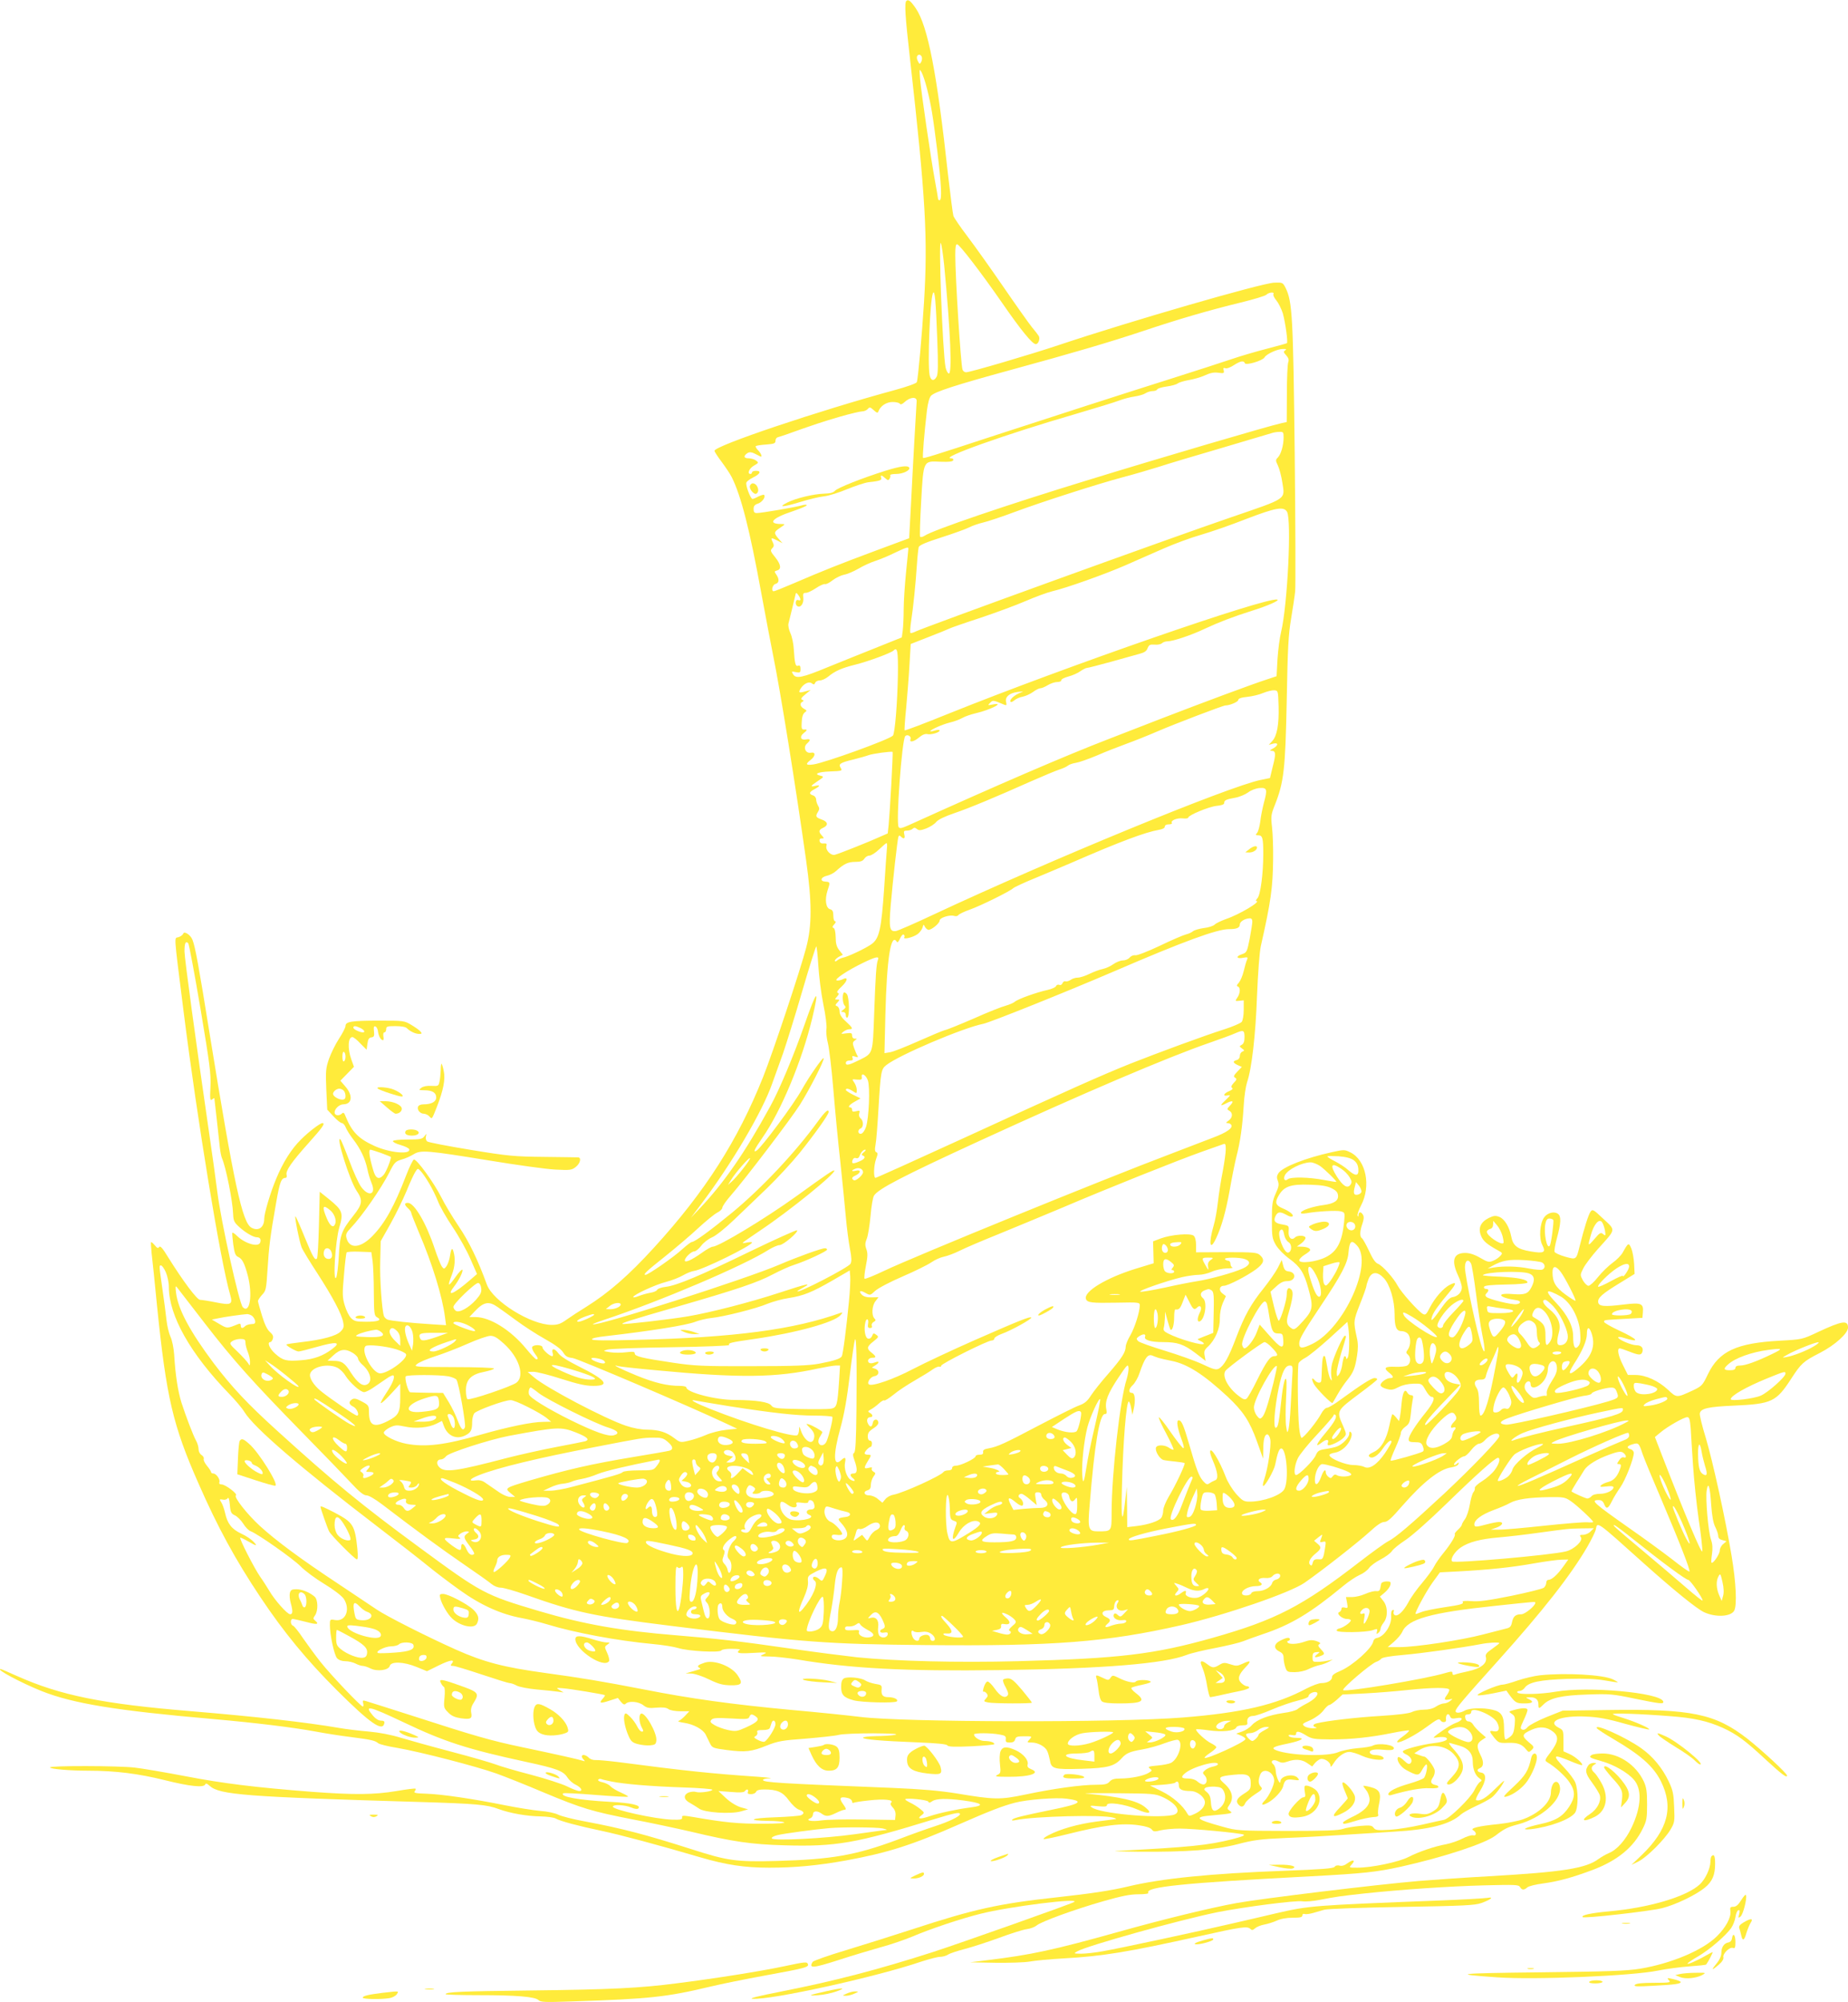 <?xml version="1.0" standalone="no"?>
<!DOCTYPE svg PUBLIC "-//W3C//DTD SVG 20010904//EN"
 "http://www.w3.org/TR/2001/REC-SVG-20010904/DTD/svg10.dtd">
<svg version="1.0" xmlns="http://www.w3.org/2000/svg"
 width="1182pt" height="1280pt" viewBox="0 0 1182 1280"
 preserveAspectRatio="xMidYMid meet">
<g transform="translate(0,1280) scale(0.1,-0.1)"
fill="#ffeb3b" stroke="none">
<path d="M5797 12794 c-13 -13 -7 -101 23 -366 101 -897 115 -1150 90 -1562
-13 -207 -38 -489 -46 -509 -3 -8 -61 -29 -142 -51 -486 -132 -1152 -356
-1152 -388 0 -6 21 -38 46 -71 25 -34 54 -77 64 -97 60 -119 116 -339 189
-740 28 -151 62 -331 76 -400 46 -225 144 -834 211 -1310 38 -270 38 -418 0
-560 -39 -148 -213 -670 -275 -825 -162 -406 -370 -732 -697 -1090 -162 -178
-291 -290 -435 -380 -41 -25 -96 -61 -123 -80 -39 -28 -57 -35 -97 -35 -133 0
-376 151 -415 258 -57 156 -113 273 -180 372 -40 59 -91 144 -112 187 -47 93
-158 246 -175 240 -6 -2 -28 -46 -48 -98 -77 -201 -137 -309 -217 -391 -77
-79 -148 -84 -166 -12 -6 22 -1 34 27 63 73 77 193 250 247 355 32 64 39 71
78 83 24 6 59 22 78 34 46 28 84 25 489 -41 171 -28 357 -54 415 -57 97 -5
107 -4 133 17 28 22 37 59 15 61 -7 0 -105 2 -218 3 -188 2 -227 5 -470 45
-146 24 -271 48 -278 54 -7 6 -11 20 -8 31 5 21 5 21 -10 1 -13 -17 -27 -20
-106 -20 -52 0 -93 -4 -95 -10 -1 -6 20 -17 49 -25 28 -8 53 -20 55 -27 12
-36 -127 -23 -224 22 -101 46 -143 90 -183 189 -8 22 -14 26 -22 18 -19 -19
-48 -14 -48 6 0 24 31 52 56 52 57 1 63 57 12 115 l-31 36 43 44 44 45 -17 47
c-25 70 -21 143 7 143 7 0 30 -18 51 -41 l40 -40 5 38 c4 29 10 39 25 41 18 2
20 9 17 39 -3 27 -1 34 9 31 8 -3 16 -18 17 -34 4 -29 18 -54 32 -54 4 0 5 11
2 25 -2 15 0 25 7 25 6 0 11 9 11 20 0 18 7 20 59 20 37 0 65 -5 73 -13 21
-21 55 -37 79 -37 18 0 19 3 9 15 -6 8 -33 27 -58 42 -46 28 -50 28 -207 28
-177 0 -215 -6 -215 -34 0 -10 -19 -47 -42 -82 -23 -35 -51 -93 -64 -129 -20
-59 -22 -77 -17 -194 l6 -130 40 -43 c22 -24 46 -43 54 -43 7 0 18 -12 24 -27
6 -16 28 -51 49 -78 46 -60 75 -121 90 -190 5 -28 18 -67 26 -87 33 -76 -19
-93 -68 -23 -15 22 -49 96 -74 165 -26 69 -51 129 -55 134 -37 41 57 -261 102
-327 41 -60 38 -85 -21 -159 -76 -95 -87 -125 -93 -261 -4 -65 -11 -125 -17
-135 -22 -34 -5 237 20 320 28 94 21 111 -65 181 l-60 48 -5 -210 c-3 -115 -8
-213 -13 -217 -13 -13 -25 7 -78 136 -28 69 -54 129 -59 133 -9 11 24 -159 39
-197 6 -16 51 -90 100 -165 99 -153 156 -260 166 -314 6 -30 3 -40 -17 -60
-28 -28 -117 -52 -248 -67 -52 -6 -96 -13 -98 -15 -6 -6 61 -45 78 -45 8 0 63
14 123 31 121 34 151 29 92 -15 -56 -43 -117 -66 -198 -72 -94 -8 -118 -2
-167 42 -37 33 -53 74 -31 74 5 0 13 10 16 21 5 16 0 27 -18 43 -17 14 -34 48
-51 104 -14 46 -26 88 -26 94 0 7 12 24 26 40 25 26 27 35 35 160 9 147 17
213 55 428 24 137 33 159 61 160 6 0 9 8 6 19 -7 26 30 80 141 204 90 100 108
127 88 127 -15 0 -92 -59 -138 -106 -60 -59 -115 -146 -158 -251 -36 -85 -76
-220 -76 -254 0 -56 -37 -82 -81 -58 -59 31 -111 272 -268 1239 -71 442 -92
555 -110 602 -12 31 -53 58 -59 39 -2 -7 -15 -17 -29 -22 -30 -11 -34 45 31
-474 88 -698 237 -1605 298 -1812 18 -63 7 -69 -92 -49 -44 9 -89 16 -100 16
-20 0 -110 121 -205 273 -34 56 -50 75 -57 65 -6 -10 -13 -8 -28 11 -11 13
-22 22 -24 20 -2 -2 0 -35 4 -74 5 -38 20 -187 34 -330 60 -589 101 -767 267
-1142 121 -276 235 -485 394 -723 150 -225 296 -402 489 -595 213 -212 293
-268 304 -212 3 12 -3 17 -21 17 -16 0 -35 12 -51 31 -60 71 -30 65 194 -41
262 -125 411 -173 786 -254 195 -42 237 -58 263 -99 11 -17 34 -38 52 -46 36
-18 50 -41 24 -41 -10 0 -45 13 -79 30 -33 16 -138 50 -233 75 -94 24 -195 54
-223 65 -29 11 -156 48 -282 81 -126 33 -272 74 -326 90 -62 19 -135 33 -202
39 -58 5 -146 15 -195 24 -211 36 -531 72 -939 106 -572 47 -839 101 -1119
226 -53 24 -100 44 -103 44 -35 0 128 -87 262 -141 202 -80 478 -125 1099
-179 280 -25 508 -53 655 -80 58 -11 159 -27 225 -35 132 -17 153 -22 175 -40
8 -6 62 -20 120 -29 150 -26 506 -118 635 -164 61 -22 196 -76 302 -121 244
-102 311 -122 568 -172 116 -22 284 -58 375 -79 268 -64 385 -81 595 -87 331
-10 461 13 960 167 131 40 165 47 165 32 0 -14 -71 -48 -160 -77 -47 -15 -156
-54 -242 -87 -267 -99 -417 -125 -768 -135 -265 -7 -317 1 -553 77 -282 90
-437 131 -672 175 -77 14 -156 34 -175 44 -20 10 -70 21 -115 24 -44 4 -145
20 -225 36 -202 41 -406 71 -505 74 -66 2 -81 5 -73 15 6 7 9 15 6 17 -3 3
-58 -4 -122 -15 -143 -24 -272 -25 -541 -5 -360 28 -566 53 -810 100 -132 25
-278 50 -325 55 -104 12 -540 13 -540 1 0 -10 123 -21 244 -21 175 0 322 -19
488 -60 164 -41 253 -50 261 -27 3 8 11 6 28 -10 64 -57 228 -70 1344 -103
363 -11 430 -17 504 -45 73 -27 182 -46 266 -47 45 -1 89 -7 100 -14 27 -16
142 -47 295 -79 118 -25 369 -92 630 -169 164 -48 282 -66 440 -66 166 0 311
14 490 46 267 49 422 98 724 231 196 86 277 117 356 138 80 21 265 35 333 26
114 -15 91 -33 -93 -70 -190 -39 -243 -52 -255 -63 -6 -7 1 -8 20 -4 120 25
563 36 625 16 14 -4 22 -8 18 -9 -4 -1 -60 -8 -124 -16 -119 -16 -230 -47
-307 -87 -23 -12 -37 -23 -31 -25 6 -2 74 12 150 31 231 58 351 73 459 57 44
-6 74 -16 82 -27 10 -14 18 -15 57 -5 25 6 80 11 122 11 88 0 379 -28 407 -38
13 -5 -9 -14 -71 -30 -159 -39 -264 -50 -742 -75 -30 -2 35 -4 145 -5 309 -2
487 11 630 48 103 27 147 33 310 40 105 4 264 13 355 19 91 6 240 15 332 21
231 13 364 47 433 111 11 10 54 34 95 53 42 19 88 44 103 56 25 20 77 91 77
105 0 3 -27 -22 -61 -55 -56 -56 -93 -77 -118 -68 -5 1 6 28 25 58 41 65 44
113 7 118 -26 4 -30 20 -8 28 25 10 27 41 5 83 -27 54 -25 75 7 96 l27 18 -36
31 c-19 17 -40 40 -46 51 -6 11 -19 20 -29 20 -11 0 -19 9 -21 23 -3 17 2 22
17 22 13 0 21 6 21 16 0 38 141 -20 166 -68 20 -39 11 -62 -21 -56 -32 7 -31
0 3 -42 27 -32 32 -34 87 -32 61 2 89 -8 116 -42 17 -20 18 -20 36 -3 17 18
17 20 -21 51 -45 39 -42 50 21 78 52 23 97 19 137 -13 38 -30 33 -64 -15 -129
-38 -49 -40 -55 -24 -65 52 -30 120 -92 146 -133 36 -55 34 -93 -5 -153 -41
-62 -86 -89 -183 -110 -96 -21 -133 -40 -62 -33 121 14 253 63 283 105 21 30
22 146 1 195 -8 19 -39 61 -70 93 -79 83 -73 89 40 42 38 -16 72 -28 74 -25 9
8 -44 55 -81 71 l-38 17 0 68 c0 65 -1 68 -31 83 -78 41 15 79 176 71 76 -3
136 -14 249 -46 81 -22 151 -39 154 -36 7 7 -88 49 -163 72 -33 10 -64 21 -69
25 -10 9 172 3 362 -12 154 -11 246 -32 341 -75 90 -41 146 -83 276 -204 100
-92 135 -119 135 -101 0 14 -160 162 -253 235 -207 161 -357 192 -897 184
l-285 -4 -103 -41 c-57 -23 -111 -52 -121 -64 -11 -14 -24 -20 -34 -16 -15 5
-14 12 8 59 14 29 25 59 25 66 0 15 -32 15 -84 1 -38 -10 -38 -11 -16 -26 20
-14 22 -22 18 -71 -4 -42 -10 -60 -28 -74 -12 -10 -26 -18 -31 -18 -5 0 -9 31
-9 69 0 82 -16 108 -75 121 -59 14 -146 11 -175 -5 -30 -17 -60 -19 -60 -4 0
17 46 71 268 318 292 325 468 550 575 733 26 46 51 95 54 111 10 51 0 58 311
-221 188 -168 331 -284 380 -308 74 -35 172 -30 194 9 19 35 12 180 -17 353
-40 239 -120 602 -165 753 -23 74 -40 144 -38 155 5 32 55 43 218 50 243 11
270 24 366 171 64 99 78 112 184 166 97 50 180 125 180 162 0 49 -37 44 -193
-29 -100 -47 -100 -47 -244 -55 -276 -15 -388 -67 -459 -214 -34 -71 -38 -76
-97 -104 -104 -48 -102 -48 -158 4 -62 58 -143 95 -209 95 l-48 0 -31 62 c-31
61 -40 108 -21 108 5 0 32 -9 60 -20 61 -24 76 -25 84 -5 10 27 -5 45 -37 45
-33 0 -117 36 -117 50 0 5 15 4 33 -2 112 -35 98 -12 -29 47 -52 24 -94 49
-94 54 0 13 -7 12 135 20 l110 6 3 36 c5 57 -11 63 -125 49 -122 -15 -157 -12
-161 15 -4 28 27 55 139 123 l94 58 -3 63 c-2 36 -10 80 -18 100 -17 39 -19
38 -56 -28 -9 -16 -38 -46 -65 -65 -26 -19 -68 -60 -92 -90 -24 -31 -52 -56
-61 -56 -9 0 -25 16 -36 35 -18 34 -18 35 3 77 12 24 54 79 93 123 118 131
116 117 35 193 -62 59 -69 63 -81 47 -14 -18 -42 -108 -69 -216 -24 -95 -21
-93 -94 -73 -35 10 -65 24 -68 31 -3 7 4 48 16 91 25 92 27 135 7 151 -23 19
-67 9 -89 -21 -29 -38 -35 -134 -12 -178 24 -47 11 -55 -76 -40 -84 14 -112
36 -123 95 -12 61 -42 111 -75 125 -26 10 -36 9 -68 -6 -52 -26 -70 -64 -51
-112 13 -35 36 -55 108 -95 31 -17 32 -18 16 -36 -10 -11 -30 -25 -46 -31 -26
-11 -35 -9 -83 19 -36 21 -68 31 -95 31 -75 0 -91 -47 -47 -142 14 -29 25 -65
25 -79 0 -30 -26 -57 -61 -62 -17 -3 -39 -25 -74 -75 -53 -76 -70 -90 -54 -44
10 27 40 69 113 156 43 52 43 65 -1 42 -41 -20 -97 -85 -128 -146 -22 -43 -28
-49 -44 -40 -29 15 -141 141 -161 180 -25 48 -98 130 -127 141 -16 6 -34 32
-57 83 -19 40 -39 76 -45 80 -15 10 -14 45 3 93 9 26 11 45 4 56 -12 22 -28
22 -29 0 0 -11 -3 -13 -6 -5 -3 7 7 36 22 65 66 125 32 291 -68 340 -36 18
-41 18 -115 2 -173 -38 -317 -95 -345 -135 -11 -17 -12 -28 -4 -49 9 -24 6
-38 -14 -82 -21 -47 -24 -69 -24 -169 0 -106 2 -118 26 -160 16 -26 52 -63 87
-88 68 -50 93 -88 121 -192 32 -116 29 -135 -34 -205 -45 -50 -57 -58 -71 -49
-33 20 -39 40 -26 86 31 107 36 146 23 162 -19 22 -31 10 -31 -30 0 -35 -35
-152 -50 -167 -4 -5 -18 35 -31 88 l-23 97 37 34 c27 25 46 34 71 34 54 0 61
56 8 62 -20 2 -28 11 -35 38 l-9 35 -25 -50 c-14 -27 -55 -86 -90 -130 -83
-103 -123 -175 -178 -320 -47 -125 -77 -177 -110 -195 -17 -9 -36 -4 -105 29
-47 22 -155 60 -240 86 -85 26 -162 53 -170 61 -13 14 -13 17 4 30 26 18 47
18 40 -1 -9 -21 35 -35 114 -35 93 0 132 -13 208 -70 l65 -50 -6 33 c-5 27 -2
37 20 57 47 43 79 118 77 180 0 35 7 71 19 100 l20 44 -22 17 c-26 19 -20 49
9 49 26 0 146 62 205 105 52 39 58 62 26 91 -19 17 -38 19 -215 19 l-194 -1 0
47 c0 29 -6 51 -15 59 -21 18 -145 7 -210 -17 l-50 -19 2 -70 2 -70 -112 -34
c-192 -59 -339 -148 -321 -195 9 -23 37 -26 197 -23 142 3 147 2 147 -17 0
-41 -31 -140 -60 -191 -17 -28 -30 -61 -30 -73 0 -35 -25 -74 -111 -173 -45
-51 -95 -114 -111 -139 -23 -36 -40 -51 -76 -64 -26 -9 -139 -66 -252 -125
-230 -121 -268 -138 -325 -149 -30 -5 -39 -11 -37 -24 2 -12 -4 -17 -23 -17
-14 0 -25 -4 -25 -10 0 -14 -95 -60 -125 -60 -16 0 -25 -6 -25 -15 0 -9 -9
-15 -24 -15 -14 0 -28 -5 -31 -10 -15 -24 -257 -134 -321 -146 -19 -3 -42 -16
-52 -29 l-18 -22 -28 23 c-15 14 -40 24 -57 24 -33 0 -41 25 -9 33 14 4 20 14
20 34 0 16 7 39 16 52 16 22 16 24 0 33 -9 5 -13 14 -10 20 5 7 -2 9 -20 4
-31 -8 -32 -1 -6 42 25 40 25 42 0 42 -11 0 -20 4 -20 9 0 11 28 41 39 41 4 0
7 9 8 20 1 11 -4 20 -13 20 -15 0 -19 37 -6 55 4 6 20 19 35 28 17 11 27 25
25 35 -5 25 -32 21 -36 -6 -4 -26 -18 -29 -30 -4 -12 21 -5 42 14 42 19 0 18
17 -3 28 -14 8 -13 11 8 22 13 7 36 24 51 38 15 14 31 23 34 19 3 -3 29 13 58
36 28 24 89 64 136 91 47 27 99 59 115 71 17 12 36 20 43 18 6 -3 12 0 12 6 0
13 296 161 322 161 10 0 18 6 18 13 0 7 21 20 48 30 60 21 196 97 188 104 -8
8 -69 -16 -361 -144 -143 -63 -320 -146 -393 -184 -129 -68 -267 -115 -285
-99 -14 12 11 48 35 52 31 4 36 36 7 47 l-23 8 22 14 c30 19 28 31 -5 18 -16
-6 -30 -6 -36 0 -13 13 0 31 24 31 25 0 24 8 -6 32 -33 26 -32 38 11 72 35 28
36 30 18 43 -16 12 -19 11 -26 -8 -5 -12 -15 -19 -25 -17 -20 3 -29 61 -18
105 7 31 24 21 17 -12 -3 -19 0 -25 13 -25 11 0 15 5 11 15 -3 8 2 19 12 24
14 8 15 12 5 22 -20 20 -16 83 7 111 l19 25 -44 -1 c-30 -1 -50 5 -62 16 -24
25 -11 32 23 12 29 -16 30 -16 61 13 18 17 96 58 175 92 79 34 162 75 185 91
23 16 59 32 80 36 21 4 67 21 103 39 36 18 144 64 241 103 96 39 283 117 415
172 293 125 739 303 894 358 63 22 123 43 133 47 14 6 17 1 17 -33 0 -22 -9
-85 -19 -139 -11 -54 -25 -142 -31 -196 -6 -54 -18 -122 -27 -150 -34 -118
-25 -169 15 -84 36 77 62 170 87 307 13 75 32 171 43 215 25 96 39 196 47 330
3 55 13 120 21 145 30 86 55 302 64 555 6 147 16 277 24 315 65 288 77 374 79
559 1 69 -2 160 -7 202 -8 70 -6 82 17 140 59 148 68 229 77 669 6 339 11 425
28 525 11 66 23 145 26 175 3 30 2 429 -3 885 -10 872 -15 966 -58 1054 -18
35 -19 36 -73 34 -80 -3 -924 -247 -1375 -398 -185 -62 -570 -175 -596 -175
-10 0 -20 8 -23 18 -11 37 -46 591 -46 730 0 55 3 73 13 70 18 -6 154 -183
285 -372 123 -178 195 -266 217 -266 17 0 29 35 19 52 -4 7 -24 33 -45 58 -20
25 -103 142 -184 260 -81 118 -184 262 -228 320 -44 58 -84 116 -89 130 -4 14
-19 131 -34 260 -71 653 -129 951 -206 1066 -33 48 -48 60 -61 48z m99 -358
c3 -8 1 -23 -4 -32 -9 -16 -11 -15 -21 5 -12 22 -7 41 10 41 5 0 12 -6 15 -14z
m33 -202 c27 -108 37 -167 66 -399 26 -212 31 -315 15 -315 -5 0 -10 3 -10 8
0 4 -9 57 -20 117 -26 141 -87 559 -95 650 -5 65 -5 68 9 44 8 -14 24 -61 35
-105z m110 -1129 c41 -429 52 -700 29 -693 -7 3 -16 20 -20 39 -19 96 -47 835
-30 794 5 -11 14 -74 21 -140z m-44 -480 c6 -156 5 -217 -4 -233 -17 -31 -37
-27 -45 9 -14 72 2 479 21 524 12 29 19 -49 28 -300z m2150 295 c-4 -6 5 -24
19 -41 14 -17 32 -54 41 -82 17 -62 34 -186 26 -191 -3 -2 -60 -18 -126 -35
-66 -17 -167 -46 -225 -66 -58 -20 -233 -76 -390 -126 -304 -96 -772 -247
-1115 -359 -411 -135 -467 -152 -471 -147 -5 4 8 161 25 305 6 46 15 80 26 92
23 25 155 68 510 165 403 110 634 178 850 250 227 76 420 132 621 181 82 20
156 42 164 50 16 16 54 19 45 4z m75 -360 c-12 -8 -11 -12 7 -32 15 -17 18
-29 13 -43 -5 -11 -9 -102 -9 -202 l-1 -181 -32 -7 c-69 -14 -787 -225 -1248
-367 -510 -156 -981 -316 -1036 -353 -13 -8 -25 -11 -29 -6 -3 5 0 107 7 227
15 265 12 257 125 252 54 -2 77 1 80 10 3 6 -3 12 -13 12 -83 0 349 154 801
285 126 37 250 75 275 85 26 10 68 21 96 25 27 4 59 13 71 21 12 8 33 14 47
14 13 0 26 5 28 11 2 5 29 14 60 18 31 4 63 13 71 20 8 6 40 16 70 21 30 5 77
18 103 30 34 16 59 21 87 17 35 -5 38 -3 34 15 -4 15 -2 18 10 14 9 -4 33 5
54 19 42 27 65 32 71 13 6 -16 114 16 126 37 11 21 82 54 117 54 22 1 26 -2
15 -9z m-2357 -326 c-2 -27 -23 -388 -36 -652 l-12 -223 -210 -78 c-229 -85
-347 -132 -528 -210 -65 -28 -123 -51 -128 -51 -18 0 -9 42 11 47 24 6 26 30
5 60 -13 19 -13 21 5 26 29 7 25 38 -10 82 -34 42 -35 46 -18 63 9 9 9 18 0
37 -14 29 -11 30 31 9 l32 -17 -21 24 c-36 41 -36 47 3 73 37 25 37 26 11 26
-92 0 -60 38 68 80 52 18 94 35 94 40 0 5 -15 4 -32 -1 -42 -12 -258 -49 -287
-49 -16 0 -21 6 -21 26 0 19 7 28 30 35 26 10 49 43 37 55 -3 3 -19 -2 -36
-10 -16 -9 -34 -16 -38 -16 -12 0 -46 88 -39 105 3 8 22 22 42 32 46 22 56 43
20 43 -14 0 -26 -4 -26 -10 0 -5 -4 -10 -10 -10 -23 0 -8 36 22 53 31 18 32
19 13 33 -10 8 -32 14 -48 14 -31 0 -33 16 -5 34 12 7 25 6 45 -4 15 -8 31
-16 36 -18 15 -8 6 19 -14 39 -11 11 -18 23 -15 27 4 3 33 8 66 10 51 4 60 7
60 24 0 10 6 20 13 22 6 2 28 9 47 15 181 65 249 87 352 117 66 19 130 34 143
34 12 0 28 7 35 15 12 14 16 13 38 -7 20 -18 26 -20 30 -9 12 35 51 61 91 61
22 0 43 -5 46 -11 5 -7 15 -4 29 9 37 35 82 38 79 6z m2347 -231 c0 -50 -17
-108 -37 -128 -15 -15 -15 -19 1 -52 9 -19 22 -68 28 -108 17 -110 34 -98
-322 -220 -384 -131 -1969 -705 -2023 -732 -16 -8 -31 -12 -34 -9 -3 3 -1 38
5 78 13 82 28 229 37 363 3 50 9 98 11 107 4 13 47 31 147 63 78 25 158 54
177 64 19 10 60 24 90 31 30 7 120 37 200 67 175 65 530 179 695 223 66 17
167 47 225 65 58 19 238 73 400 120 162 48 306 91 320 95 14 5 37 9 53 9 25 1
27 -2 27 -36z m22 -475 c30 -53 3 -598 -38 -768 -9 -36 -19 -114 -23 -174 l-6
-109 -60 -20 c-96 -31 -410 -148 -680 -252 -137 -53 -288 -112 -335 -130 -275
-106 -705 -291 -1279 -551 -43 -19 -56 -22 -63 -12 -19 26 21 559 42 582 13
14 40 -1 34 -19 -10 -24 21 -18 55 11 20 17 39 24 52 21 23 -6 79 10 79 23 0
5 -13 5 -30 0 -16 -5 -30 -7 -30 -5 0 10 80 45 126 56 27 6 63 20 79 29 17 10
55 23 85 30 96 22 194 73 108 56 -31 -6 -32 -6 -15 11 17 18 19 18 90 -12 15
-6 17 -4 12 17 -8 32 21 57 71 64 l39 4 -31 -14 c-34 -16 -60 -43 -50 -53 3
-3 14 1 24 10 10 9 34 20 53 23 19 4 48 17 66 30 17 13 39 24 47 24 9 0 30 9
48 20 18 11 45 20 61 20 15 0 26 5 25 11 -2 6 19 17 45 24 27 7 61 22 77 34
16 11 35 21 42 21 7 0 76 18 153 39 77 22 159 44 183 51 31 8 46 18 52 36 9
22 16 25 45 23 19 -2 40 2 47 9 6 6 22 12 34 12 36 0 153 39 239 80 90 42 181
77 301 115 103 32 184 68 163 72 -72 16 -1350 -427 -2101 -729 -153 -62 -279
-110 -282 -107 -2 2 2 67 10 144 7 77 17 200 21 274 l8 134 115 45 c63 24 123
49 133 54 10 5 98 36 197 68 98 33 229 81 291 108 63 27 139 55 169 62 91 21
337 109 468 166 67 30 178 78 246 108 68 30 174 69 237 87 63 18 193 63 289
101 191 73 241 82 262 46z m-2422 -235 c0 -5 -7 -73 -15 -153 -8 -80 -15 -186
-15 -236 0 -50 -3 -111 -6 -135 l-6 -44 -167 -67 c-91 -36 -229 -92 -306 -123
-164 -68 -204 -76 -222 -46 -12 19 -11 20 17 14 27 -5 30 -3 30 20 0 19 -4 25
-15 21 -17 -7 -22 13 -28 107 -2 36 -12 82 -22 102 -9 21 -15 47 -12 60 11 42
37 152 43 177 5 24 6 24 20 6 18 -26 18 -40 -1 -32 -17 6 -22 -29 -5 -39 20
-13 42 17 38 52 -3 28 -1 33 17 33 11 0 40 14 64 30 25 17 51 28 57 26 7 -3
29 8 49 24 21 16 54 32 74 36 20 3 61 21 91 38 30 18 78 40 106 49 28 9 85 32
125 52 76 36 89 40 89 28z m-67 -809 c-3 -174 -19 -374 -32 -387 -26 -26 -433
-173 -508 -184 -49 -7 -54 1 -18 29 32 25 33 52 2 46 -34 -7 -52 34 -26 58 26
23 24 32 -5 27 -33 -7 -44 16 -18 38 27 21 28 27 5 25 -15 -1 -18 7 -15 48 1
32 8 53 19 61 15 11 15 13 -5 24 -24 13 -29 36 -9 45 9 5 9 8 -2 12 -11 5 -6
14 20 35 l34 28 -34 -9 c-41 -12 -46 -8 -30 18 20 32 55 48 72 33 12 -9 16 -8
21 4 3 8 16 15 30 15 13 0 37 11 53 24 43 36 86 55 174 77 84 21 227 74 244
90 25 25 30 -3 28 -157z m2435 -199 c3 -117 -10 -190 -41 -223 l-22 -24 29 8
c36 9 32 -14 -5 -33 -18 -10 -20 -13 -6 -13 27 0 29 -19 8 -99 l-18 -75 -59
-12 c-203 -41 -1354 -515 -2089 -859 -121 -57 -231 -105 -244 -107 -41 -6 -46
18 -34 164 14 163 43 418 49 437 4 11 7 12 16 3 19 -19 29 -14 22 13 -5 21 -3
25 18 25 13 0 29 5 36 12 8 8 15 8 27 -2 12 -10 23 -10 60 4 25 10 53 28 63
41 11 14 53 35 112 55 103 35 268 104 490 203 80 35 163 70 185 77 22 7 47 18
55 25 8 7 31 15 51 18 20 3 80 24 135 47 54 24 140 57 189 75 50 18 140 54
200 80 109 47 418 165 433 165 27 0 82 23 82 35 0 9 18 16 58 20 31 3 77 14
102 25 25 10 56 18 70 17 25 -2 25 -3 28 -102z m-2477 -497 c-6 -112 -14 -229
-17 -260 l-6 -56 -57 -25 c-64 -29 -244 -101 -279 -111 -27 -9 -64 29 -56 57
4 13 0 16 -17 15 -15 -2 -24 3 -27 15 -2 11 3 17 14 17 16 0 16 1 1 18 -23 25
-21 37 8 50 35 16 31 39 -10 53 -38 14 -41 20 -23 49 10 16 10 24 0 40 -6 11
-12 28 -12 39 0 11 -9 23 -20 26 -28 9 -25 22 10 40 36 19 39 29 5 21 -36 -9
-31 0 16 31 38 25 40 28 20 33 -50 11 -22 25 56 28 80 3 82 4 70 23 -16 25 -4
33 83 54 36 9 79 21 95 27 27 10 145 26 154 21 2 -1 -2 -93 -8 -205z m2383
-120 c-9 -35 -20 -88 -23 -119 -4 -31 -13 -64 -20 -73 -12 -14 -11 -16 7 -16
27 0 32 -18 32 -118 0 -128 -18 -263 -37 -284 -9 -10 -13 -18 -8 -18 37 0
-108 -87 -195 -116 -30 -11 -62 -26 -71 -35 -9 -9 -40 -19 -69 -22 -29 -4 -60
-13 -69 -20 -9 -8 -29 -17 -46 -21 -16 -4 -92 -36 -168 -73 -76 -36 -146 -63
-156 -60 -11 2 -26 -4 -35 -14 -9 -11 -28 -19 -44 -19 -15 0 -43 -11 -61 -24
-18 -13 -49 -27 -69 -31 -20 -4 -57 -18 -84 -31 -26 -13 -60 -24 -75 -24 -15
0 -36 -7 -46 -15 -11 -7 -25 -11 -32 -9 -7 3 -15 -2 -19 -11 -4 -10 -12 -15
-21 -11 -9 3 -18 -1 -21 -9 -3 -7 -28 -18 -55 -24 -69 -15 -189 -58 -208 -75
-9 -8 -36 -19 -60 -26 -24 -6 -115 -42 -202 -81 -88 -38 -171 -72 -187 -75
-15 -4 -91 -36 -170 -71 -79 -35 -159 -67 -179 -70 l-36 -6 6 249 c9 356 35
524 73 463 4 -7 12 1 20 20 8 18 18 30 24 26 6 -4 7 -11 4 -17 -11 -17 57 -1
86 21 13 10 27 29 31 42 5 20 7 21 13 7 4 -9 14 -19 22 -22 16 -6 74 40 74 59
0 18 64 38 91 30 13 -4 24 -2 29 5 4 6 36 22 71 34 71 25 259 118 280 138 8 7
70 36 139 64 69 29 172 72 230 97 314 137 476 197 563 212 23 4 37 11 37 20 0
9 10 15 26 15 14 0 23 4 19 9 -9 16 34 33 71 29 19 -2 34 0 34 5 0 15 132 70
181 75 32 3 49 9 49 18 0 18 10 23 70 34 28 5 65 21 83 34 18 14 49 26 72 28
49 4 53 -7 29 -94z m-2411 -290 c-2 -18 -10 -134 -18 -258 -18 -260 -31 -318
-78 -354 -34 -26 -158 -85 -188 -89 -9 -2 -24 -9 -33 -16 -10 -9 -16 -9 -16
-3 0 6 11 17 25 25 l26 13 -23 29 c-17 22 -23 43 -23 84 -1 34 -6 56 -14 59
-9 3 -8 9 5 23 10 11 12 19 6 19 -7 0 -12 15 -12 36 0 27 -5 37 -20 41 -28 7
-36 62 -17 120 18 53 17 55 -15 57 -36 2 -28 29 10 37 19 4 46 18 60 31 49 45
76 58 122 58 34 0 48 5 58 20 7 11 21 20 32 20 12 0 40 18 63 40 23 22 44 40
47 40 4 0 5 -15 3 -32z m2337 -470 c0 -12 -8 -61 -17 -110 -17 -85 -19 -88
-51 -99 -40 -13 -33 -31 10 -22 28 5 31 4 24 -13 -5 -10 -14 -43 -21 -72 -7
-29 -21 -62 -31 -74 -14 -15 -16 -22 -6 -25 17 -6 15 -44 -4 -71 -15 -22 -15
-23 13 -20 l28 3 0 -61 c0 -36 -6 -68 -13 -77 -8 -9 -57 -30 -110 -47 -129
-41 -422 -149 -602 -220 -182 -73 -385 -163 -1073 -479 -301 -138 -552 -251
-557 -251 -14 0 -12 78 4 122 11 29 11 38 1 42 -9 3 -11 16 -5 48 5 24 13 129
19 233 14 236 17 250 50 276 81 64 490 238 621 264 46 10 521 200 840 337 436
188 654 268 730 268 50 0 70 8 70 30 0 18 32 38 63 39 11 1 17 -6 17 -21z
m-6728 -555 c60 -358 68 -419 64 -501 -4 -80 -2 -91 10 -81 8 6 14 10 15 8 1
-7 30 -262 35 -314 3 -27 9 -59 14 -70 25 -57 68 -272 71 -355 2 -45 6 -54 40
-85 41 -37 90 -65 113 -65 19 0 28 -14 20 -34 -12 -31 -95 -7 -146 41 -15 15
-29 25 -32 22 -2 -2 1 -36 6 -75 8 -57 14 -72 32 -80 25 -11 40 -40 61 -119
32 -124 13 -247 -32 -202 -23 23 -139 546 -163 737 -11 85 -33 247 -50 360
-89 612 -160 1135 -160 1178 0 52 7 69 24 52 5 -5 40 -193 78 -417z m3952 275
c4 -68 18 -179 32 -248 15 -71 23 -139 20 -158 -3 -19 1 -59 9 -90 8 -30 24
-163 35 -296 11 -133 31 -342 45 -466 13 -124 29 -281 35 -350 6 -69 18 -160
26 -202 11 -56 12 -83 4 -97 -12 -24 -340 -193 -340 -176 0 2 17 13 38 24 61
33 22 24 -155 -34 -183 -60 -435 -125 -581 -150 -109 -19 -415 -54 -421 -49
-7 6 50 24 349 110 385 111 518 156 615 208 44 23 105 51 135 60 75 24 210 87
210 97 0 5 -6 9 -13 9 -23 0 -178 -56 -292 -105 -214 -92 -1175 -399 -1193
-381 -2 2 34 16 80 31 349 116 884 343 1044 445 26 16 58 30 70 30 24 0 123
84 112 95 -3 3 -136 -56 -295 -133 -325 -158 -475 -221 -546 -229 -27 -3 -51
-12 -54 -19 -2 -7 -23 -16 -45 -19 -23 -4 -56 -14 -74 -21 -19 -8 -34 -10 -34
-6 0 14 143 80 211 97 35 9 84 28 108 42 24 14 55 26 70 28 53 6 371 162 371
182 0 3 -13 3 -30 0 -16 -4 -30 -5 -30 -2 0 2 51 37 113 79 186 124 488 369
473 383 -5 5 -43 -20 -242 -164 -202 -145 -496 -322 -535 -323 -9 0 -41 -18
-71 -40 -65 -46 -108 -65 -108 -48 0 18 42 58 61 58 9 0 29 16 44 36 15 20 46
44 70 54 24 10 85 59 140 112 54 51 149 143 212 203 63 61 157 162 208 225 96
120 185 244 185 261 0 23 -22 4 -68 -59 -145 -200 -362 -430 -550 -585 -139
-114 -239 -187 -257 -187 -6 0 -33 -21 -61 -46 -51 -48 -218 -164 -235 -164
-19 0 4 22 125 118 66 53 162 134 211 180 50 46 105 91 123 100 17 8 32 23 32
31 0 9 24 44 54 78 92 105 387 493 442 580 62 98 160 290 152 298 -6 7 -93
-118 -139 -200 -51 -93 -258 -371 -290 -391 -25 -15 -14 8 37 82 119 169 253
491 319 764 48 202 30 187 -49 -40 -69 -198 -161 -417 -219 -522 -163 -298
-296 -489 -451 -653 l-57 -60 64 85 c199 263 393 593 456 773 16 45 47 132 69
192 21 61 77 239 123 398 46 158 87 287 90 287 3 0 9 -55 13 -122z m381 35
c-10 -26 -15 -98 -24 -350 -9 -251 -7 -246 -91 -288 -68 -34 -90 -39 -90 -21
0 10 9 16 25 16 18 0 23 4 18 16 -5 13 -2 15 17 9 17 -6 21 -4 14 6 -5 8 -14
30 -21 49 -11 30 -10 37 4 48 16 11 16 12 0 12 -10 0 -17 8 -17 19 0 17 -5 19
-37 15 -36 -5 -37 -5 -19 10 11 9 28 16 38 16 26 0 23 9 -22 50 -28 25 -40 45
-40 64 0 15 -7 29 -15 33 -14 5 -14 8 1 24 16 18 16 19 -1 19 -17 0 -17 1 -1
19 13 15 14 20 4 24 -9 3 0 17 25 40 40 37 43 66 6 46 -11 -5 -28 -9 -37 -7
-21 5 69 65 171 114 81 39 103 43 92 17z m-3310 -435 c24 -11 34 -28 16 -28
-20 0 -61 20 -61 30 0 13 13 13 45 -2z m5655 -58 c0 -27 -5 -42 -17 -49 -17
-9 -17 -11 1 -24 17 -12 17 -14 2 -20 -9 -4 -16 -16 -16 -28 0 -12 -8 -23 -20
-26 -27 -7 -25 -17 6 -32 l27 -12 -29 -30 c-24 -25 -26 -32 -14 -39 12 -7 11
-13 -9 -33 -16 -18 -19 -27 -10 -32 7 -5 1 -12 -20 -21 -36 -15 -42 -35 -8
-27 19 4 18 1 -10 -26 -41 -38 -42 -46 -3 -26 44 23 56 18 29 -11 -22 -23 -23
-26 -6 -35 24 -14 21 -45 -5 -63 -18 -13 -19 -16 -6 -16 9 0 20 -5 23 -11 13
-20 -28 -49 -119 -83 -50 -19 -170 -65 -266 -102 -437 -165 -1643 -657 -1834
-748 -65 -31 -122 -54 -126 -51 -4 2 0 39 8 81 12 60 13 83 3 109 -9 25 -8 39
3 66 8 19 18 84 24 145 5 61 15 120 22 130 26 43 185 125 670 348 673 309
1208 537 1475 629 72 25 146 52 165 61 53 23 60 21 60 -24z m-5750 -125 c0
-13 -4 -27 -10 -30 -6 -4 -10 8 -10 30 0 22 4 34 10 30 6 -3 10 -17 10 -30z
m3341 -152 c15 -45 7 -241 -12 -298 -8 -23 -21 -41 -31 -43 -22 -4 -24 26 -3
34 19 8 19 48 0 64 -10 8 -13 21 -9 33 5 17 3 19 -20 13 -19 -5 -26 -3 -26 9
0 8 -4 15 -10 15 -21 0 -9 17 27 37 l37 21 -47 23 c-26 13 -47 27 -47 31 0 13
19 9 45 -8 24 -16 25 -16 25 8 0 13 -7 34 -16 47 -16 23 -16 23 17 19 28 -2
33 0 31 15 -6 33 26 17 39 -20z m-3353 -65 c7 -7 12 -22 12 -35 0 -17 -6 -23
-22 -23 -25 1 -58 22 -58 37 0 14 22 33 40 33 9 0 21 -5 28 -12z m239 -399
c32 -12 60 -23 62 -25 7 -6 -29 -98 -46 -116 -30 -33 -51 -23 -67 35 -24 82
-30 127 -17 127 5 0 36 -10 68 -21z m3088 5 c-14 -11 -16 -18 -7 -21 22 -8 13
-24 -24 -39 -40 -17 -50 -14 -40 12 4 9 12 14 21 10 10 -3 18 1 22 12 9 25 24
42 37 42 6 0 2 -8 -9 -16z m3133 -51 c19 -14 28 -31 30 -56 4 -47 -17 -49 -65
-7 -18 17 -56 41 -83 55 -28 14 -50 28 -50 32 0 3 32 3 71 1 49 -4 79 -12 97
-25z m-3906 -55 c-27 -35 -60 -72 -73 -83 l-23 -20 20 32 c27 45 115 145 121
139 3 -3 -17 -33 -45 -68z m3691 18 c30 -21 109 -98 104 -102 -1 -1 -36 4 -77
12 -98 19 -214 21 -233 5 -20 -16 -31 2 -18 27 19 36 107 80 162 81 14 1 42
-10 62 -23z m137 -19 c19 -12 42 -36 52 -53 15 -26 16 -33 5 -49 -19 -25 -47
-8 -86 53 -48 75 -36 94 29 49z m-3060 -21 c0 -19 -47 -59 -59 -51 -17 10 -13
19 11 30 33 15 37 39 4 31 -32 -8 -35 1 -3 13 23 9 47 -3 47 -23z m-2776 -70
c20 -33 45 -85 57 -115 11 -31 54 -106 95 -167 41 -61 92 -153 114 -205 l41
-94 -43 -37 c-102 -89 -157 -113 -106 -46 34 44 60 97 56 110 -2 6 -23 -15
-46 -48 -46 -65 -52 -61 -22 16 20 52 24 105 10 150 -8 28 -15 18 -24 -41 -4
-19 -13 -44 -21 -55 -14 -18 -16 -18 -29 -1 -7 10 -28 61 -46 115 -54 163
-130 292 -171 292 -24 0 -24 -12 1 -35 11 -10 20 -22 20 -28 0 -5 23 -64 51
-130 85 -199 148 -405 165 -536 l7 -53 -94 6 c-132 8 -261 22 -281 30 -9 4
-19 14 -22 22 -13 35 -28 240 -24 354 l3 125 62 110 c34 61 80 155 103 210 22
55 48 111 57 124 15 23 15 23 33 5 11 -11 35 -46 54 -78z m5964 -55 c-2 -9
-13 -17 -26 -19 -24 -4 -28 11 -15 57 l6 24 19 -23 c10 -13 17 -30 16 -39z
m-192 23 c29 -14 40 -26 42 -46 4 -34 -25 -53 -93 -62 -27 -3 -71 -13 -97 -22
-58 -19 -65 -40 -10 -30 67 12 189 19 217 12 27 -7 28 -8 22 -69 -13 -127 -45
-189 -119 -225 -60 -30 -168 -42 -168 -19 0 8 16 24 35 36 19 11 35 24 35 30
0 12 -25 21 -58 21 l-27 1 28 20 c15 11 27 27 27 35 0 17 -51 19 -67 3 -22
-22 -44 -2 -41 38 3 36 2 37 -35 44 -52 8 -64 22 -49 54 14 29 29 31 71 8 16
-10 33 -14 38 -9 10 9 -19 33 -65 52 -41 18 -48 34 -29 71 36 68 77 84 208 79
69 -2 107 -8 135 -22z m-6402 -143 c24 -21 38 -59 31 -82 -11 -33 -32 -21 -54
30 -34 80 -27 95 23 52z m7821 -60 c5 -10 -13 -149 -22 -164 -18 -30 -40 77
-29 137 5 26 12 36 26 36 10 0 21 -4 25 -9z m330 -65 c6 -37 5 -39 -11 -26
-15 13 -21 10 -55 -30 -44 -51 -45 -49 -23 27 19 66 50 102 69 82 7 -8 16 -32
20 -53z m-1597 28 c4 -27 -26 -40 -46 -20 -21 20 -8 48 20 44 14 -2 24 -11 26
-24z m942 -65 c6 -23 9 -43 6 -46 -15 -15 -106 46 -106 72 0 7 9 15 20 18 13
3 20 14 20 29 l1 23 24 -28 c13 -15 29 -46 35 -68z m-1396 6 c4 -20 16 -39 27
-46 24 -13 23 -62 -2 -67 -27 -5 -73 120 -52 141 13 14 21 6 27 -28z m-664
-60 c-14 -17 -56 -20 -64 -6 -8 12 11 19 48 20 24 1 27 -1 16 -14z m1129 -7
c106 -113 -82 -529 -284 -629 -66 -32 -85 -32 -85 2 0 29 22 67 140 244 130
194 170 271 175 336 6 74 19 86 54 47z m-1209 -29 c0 -23 -28 -25 -36 -4 -4 8
-3 22 0 31 5 13 9 14 21 4 8 -7 15 -21 15 -31z m-5351 -11 c12 -31 2 -50 -23
-46 -21 3 -32 28 -22 54 8 22 36 17 45 -8z m264 -58 c4 -30 8 -121 8 -203 1
-135 3 -148 20 -158 35 -18 9 -29 -67 -29 -66 0 -78 3 -99 24 -13 13 -31 50
-40 81 -15 50 -16 73 -5 193 6 75 14 140 17 145 2 4 39 7 81 5 l77 -3 8 -55z
m5361 5 c-15 -10 -20 -22 -17 -42 4 -27 3 -27 -16 7 -27 47 -26 50 16 50 36 0
37 -1 17 -15z m220 5 c39 -14 32 -39 -16 -60 -63 -28 -213 -69 -293 -81 -38
-6 -131 -24 -206 -41 -75 -16 -145 -28 -155 -26 -21 4 165 69 266 93 36 8 84
15 106 15 23 0 61 9 85 20 24 11 67 20 94 21 28 0 44 3 38 6 -7 2 -13 13 -13
24 0 10 -6 19 -14 19 -8 0 -18 5 -21 10 -8 13 95 13 129 0z m-473 -19 c20 -16
21 -21 10 -35 -9 -10 -10 -16 -2 -16 6 0 11 -4 11 -10 0 -14 -43 -13 -58 2 -7
7 -12 27 -12 45 0 38 16 43 51 14z m2372 -2 c22 -12 22 -38 1 -46 -9 -3 -46 0
-83 7 -72 15 -163 17 -226 7 l-40 -7 30 17 c63 35 107 43 205 37 52 -3 103
-10 113 -15z m-1316 -56 c-14 -26 -34 -59 -46 -73 -18 -21 -22 -23 -31 -10 -6
8 -9 38 -8 65 l3 50 50 16 c28 9 51 13 53 8 2 -4 -8 -29 -21 -56z m862 49 c5
-10 19 -94 31 -187 12 -94 30 -214 41 -269 20 -97 19 -134 -1 -82 -29 77 -110
455 -110 514 0 44 21 57 39 24z m1011 -19 c0 -18 -39 -76 -40 -60 0 5 -34 -10
-76 -33 -42 -23 -78 -39 -82 -36 -8 9 65 82 117 117 51 33 81 38 81 12z
m-9360 -35 c11 -25 20 -65 20 -97 1 -183 137 -425 385 -681 40 -41 85 -94 99
-118 63 -101 352 -350 851 -732 132 -101 277 -214 322 -251 45 -37 136 -106
203 -154 135 -97 266 -156 400 -180 41 -8 112 -25 158 -39 177 -54 449 -105
675 -126 66 -6 140 -18 165 -26 62 -20 267 -31 276 -15 4 6 33 11 69 10 34 0
56 -3 50 -6 -7 -2 -13 -9 -13 -15 0 -8 32 -9 98 -5 87 5 94 4 67 -8 -29 -14
-28 -14 35 -15 36 0 117 -9 180 -19 341 -58 690 -76 1295 -68 664 9 1052 41
1195 97 27 11 111 31 187 45 76 15 154 34 173 42 19 8 76 28 125 45 183 61
306 135 519 311 33 27 79 58 102 68 24 10 50 30 60 44 9 14 43 39 74 55 31 16
64 40 73 54 9 14 48 45 86 70 40 26 151 124 263 233 193 188 311 293 329 293
18 0 9 -38 -20 -77 -16 -22 -52 -54 -81 -72 -28 -17 -49 -37 -47 -44 2 -7 -2
-19 -9 -27 -7 -8 -17 -44 -23 -80 -6 -35 -20 -77 -31 -92 -11 -15 -20 -31 -20
-36 0 -5 -11 -19 -25 -32 -14 -13 -23 -25 -20 -28 7 -8 -23 -59 -69 -116 -25
-30 -54 -71 -64 -92 -11 -22 -46 -68 -76 -104 -31 -36 -71 -91 -88 -124 -33
-60 -69 -93 -88 -81 -6 4 -9 14 -6 22 4 9 1 13 -6 10 -8 -2 -12 -18 -10 -40 4
-57 -44 -130 -92 -139 -11 -1 -20 -11 -22 -20 -6 -44 -133 -157 -211 -190 -36
-15 -53 -27 -53 -39 0 -22 -29 -39 -68 -39 -16 0 -59 -16 -96 -35 -194 -104
-414 -155 -790 -185 -428 -34 -1788 -31 -2066 4 -63 8 -264 29 -445 45 -373
35 -635 71 -935 130 -263 51 -400 74 -635 106 -262 36 -390 69 -569 149 -188
84 -448 216 -506 256 -25 17 -137 92 -250 167 -235 155 -394 273 -497 367 -83
76 -169 186 -154 196 14 8 -67 70 -92 70 -12 0 -17 5 -14 14 7 18 -20 56 -39
56 -8 0 -14 4 -14 9 0 5 -12 23 -26 40 -14 17 -24 37 -21 44 3 8 -4 19 -14 25
-11 7 -19 23 -19 38 0 14 -7 38 -15 52 -20 36 -67 160 -95 247 -22 72 -38 172
-46 305 -3 42 -13 93 -24 115 -10 22 -21 69 -25 105 -4 36 -15 125 -26 198
-22 156 -22 152 -9 152 6 0 20 -19 30 -42z m7358 -21 c31 -59 42 -137 19 -137
-15 0 -34 39 -60 127 -24 80 2 87 41 10z m1565 21 c28 -37 100 -178 94 -184
-2 -2 -31 16 -64 40 -64 47 -83 80 -83 142 0 44 21 44 53 2z m-4553 -188 c-16
-166 -38 -339 -46 -351 -9 -16 -51 -29 -144 -47 -67 -12 -157 -16 -435 -16
-314 -1 -365 2 -500 22 -201 30 -245 41 -245 59 0 12 -10 13 -55 8 -30 -4 -76
-4 -102 0 -48 8 -48 8 -18 17 17 5 200 12 407 15 210 3 375 10 372 14 -8 13 7
17 161 39 268 39 511 106 551 152 14 16 15 20 4 16 -299 -108 -681 -159 -1316
-174 -185 -5 -273 -4 -277 3 -5 7 29 15 96 22 277 32 504 68 562 90 28 11 75
22 105 25 79 8 290 61 359 91 33 13 92 30 133 36 97 15 151 37 283 113 l110
64 3 -37 c2 -20 -1 -92 -8 -161z m4349 179 c36 -13 41 -41 16 -89 -22 -42 -41
-49 -122 -43 -108 9 -88 -23 25 -39 32 -4 32 -22 1 -26 -32 -4 -177 32 -192
47 -8 8 -8 14 1 23 17 17 15 28 -4 28 -9 0 -14 6 -12 13 3 9 43 13 141 15 83
1 137 7 137 13 0 19 -57 31 -173 37 -65 2 -115 7 -113 10 22 21 242 29 295 11z
m-928 -30 c39 -41 69 -143 69 -231 0 -81 11 -108 45 -108 13 0 31 -7 39 -16
20 -20 21 -73 1 -101 -13 -18 -13 -22 0 -33 21 -18 19 -57 -5 -70 -10 -6 -44
-9 -74 -8 -68 3 -79 -7 -43 -36 31 -25 34 -36 9 -36 -24 0 -62 -28 -62 -45 0
-8 17 -19 37 -24 32 -9 44 -7 78 11 25 13 60 21 95 22 54 1 54 1 78 -41 13
-24 30 -43 38 -43 27 0 14 -37 -37 -100 -66 -82 -109 -149 -109 -172 0 -14 8
-18 40 -18 35 0 42 -4 51 -27 7 -19 6 -28 -1 -33 -20 -12 -200 -63 -205 -58
-3 3 11 39 30 81 19 42 35 85 35 96 0 11 13 29 29 40 24 17 29 29 35 83 3 35
9 75 12 91 5 20 3 27 -9 27 -9 0 -20 7 -25 16 -16 30 -30 5 -37 -64 -3 -37 -8
-78 -11 -92 l-6 -25 -19 24 c-11 13 -22 22 -24 19 -2 -2 -11 -34 -18 -70 -19
-91 -53 -149 -101 -171 -28 -13 -36 -21 -28 -29 18 -18 56 5 88 53 28 41 54
61 54 41 0 -6 -19 -38 -42 -73 -50 -72 -99 -105 -132 -87 -12 6 -43 12 -71 12
-51 1 -146 40 -152 62 -2 6 13 14 35 17 42 7 84 45 102 91 7 20 8 32 0 40 -7
7 -10 4 -10 -10 0 -24 -44 -69 -80 -82 -14 -5 -46 -12 -73 -16 -41 -6 -49 -12
-61 -39 -13 -33 -107 -127 -126 -127 -17 0 -11 61 11 107 11 23 67 93 125 154
57 61 104 115 104 121 0 5 4 7 9 4 17 -11 -1 -45 -61 -117 -61 -72 -70 -98
-22 -60 28 22 47 20 37 -4 -3 -8 -1 -15 5 -15 21 0 78 29 97 50 18 20 18 21
-4 73 -44 100 -46 95 114 215 55 41 102 78 103 83 2 5 -5 9 -16 9 -20 0 -84
-41 -212 -134 -41 -31 -83 -56 -92 -56 -10 0 -26 -16 -37 -37 -26 -50 -113
-157 -126 -155 -5 1 -13 32 -16 69 -9 92 -11 387 -3 408 4 9 24 25 44 35 21
11 90 67 153 124 l115 105 6 -37 c9 -57 7 -175 -4 -192 -6 -10 -10 -11 -10 -2
0 6 -4 12 -9 12 -5 0 -11 -22 -15 -48 -3 -27 -13 -57 -21 -68 -14 -18 -14 -17
-15 12 0 17 14 75 30 129 34 110 33 105 21 105 -10 0 -66 -122 -81 -178 -6
-23 -8 -59 -5 -80 5 -30 4 -33 -5 -19 -6 9 -16 45 -21 79 -6 35 -12 64 -15 67
-11 11 -17 -14 -19 -76 -1 -38 -3 -74 -4 -80 -2 -18 -26 -16 -41 2 -20 24 -23
10 -7 -22 16 -30 114 -130 120 -122 2 2 17 27 32 54 16 28 43 69 62 92 40 50
50 75 63 157 7 44 7 78 -1 112 -23 106 -23 109 20 218 23 57 41 109 41 116 0
6 7 26 14 45 20 46 56 48 97 4z m-5773 -66 c3 -25 -5 -40 -34 -73 -48 -53
-110 -86 -130 -69 -8 6 -14 17 -14 24 0 21 141 156 159 153 10 -2 17 -16 19
-35z m-1769 -222 c185 -239 304 -372 631 -706 124 -126 260 -267 302 -312 56
-61 84 -83 102 -83 15 0 54 -23 98 -56 214 -164 389 -292 522 -383 83 -57 163
-113 179 -127 17 -14 41 -24 60 -24 18 0 91 -21 162 -46 315 -112 434 -137
925 -198 862 -107 999 -117 1631 -123 817 -8 1160 19 1634 127 282 65 699 208
790 272 111 77 344 260 414 324 48 44 77 64 95 64 20 0 45 22 115 103 134 153
239 236 314 246 23 4 42 12 45 21 5 13 3 13 -11 1 -10 -8 -17 -9 -17 -3 0 13
49 52 66 52 7 0 27 18 44 40 17 22 40 40 49 40 10 0 26 9 37 21 37 42 94 59
94 28 0 -19 -173 -199 -351 -366 -213 -198 -315 -285 -361 -307 -18 -9 -100
-68 -183 -132 -366 -283 -534 -370 -936 -484 -375 -106 -595 -133 -1249 -150
-386 -10 -782 0 -1029 25 -80 9 -270 33 -421 55 -332 48 -474 64 -730 85 -360
29 -597 71 -881 155 -350 104 -365 112 -769 409 -365 268 -547 417 -907 744
-192 174 -291 280 -407 433 -151 202 -227 343 -240 449 -5 41 -4 47 6 35 7 -9
87 -112 177 -229z m6440 210 c15 -10 17 -32 13 -179 l-2 -93 -32 -13 c-18 -7
-42 -16 -53 -21 -19 -7 -19 -7 3 -18 12 -5 22 -13 22 -17 0 -17 -158 28 -229
65 -26 13 -32 21 -27 38 3 12 6 40 7 62 l1 40 15 -55 c8 -30 17 -57 19 -60 12
-11 24 29 24 78 0 28 3 51 8 51 22 -4 31 5 47 48 l18 46 24 -46 c24 -49 32
-54 50 -36 21 21 34 0 18 -31 -18 -35 -19 -63 -2 -58 34 12 51 124 22 148 -22
18 -18 39 8 50 28 11 29 11 46 1z m2236 -41 c64 -39 116 -138 122 -230 4 -49
1 -70 -11 -85 -22 -28 -34 -6 -34 60 1 66 -37 140 -108 215 -61 64 -69 85 -27
69 15 -6 41 -19 58 -29z m-2827 13 c-16 -2 -40 -2 -55 0 -16 2 -3 4 27 4 30 0
43 -2 28 -4z m2202 -40 c0 -3 -29 -37 -65 -74 -36 -37 -65 -74 -65 -83 0 -18
-25 -22 -35 -6 -10 17 41 95 87 134 39 32 78 47 78 29z m575 -34 c41 -46 83
-129 92 -182 6 -38 -15 -67 -48 -67 -22 0 -24 20 -8 83 15 54 -6 103 -62 148
-39 31 -51 59 -25 59 7 0 30 -19 51 -41z m-1831 14 c3 -10 10 -49 16 -87 14
-87 22 -101 57 -101 26 0 28 -3 31 -42 4 -62 -14 -56 -88 28 l-63 71 -19 -50
c-17 -46 -60 -102 -79 -102 -4 0 -11 9 -14 21 -11 34 116 279 145 279 5 0 11
-8 14 -17z m-4924 -17 c19 -13 74 -52 121 -87 47 -35 130 -89 184 -119 66 -37
104 -65 117 -86 15 -25 27 -32 61 -36 35 -5 740 -305 982 -419 l70 -33 -70 -7
c-39 -4 -97 -18 -130 -33 -33 -14 -83 -31 -112 -37 -50 -12 -53 -11 -89 16
-51 39 -98 54 -172 55 -40 0 -91 9 -138 25 -135 45 -511 243 -589 310 l-40 34
37 1 c21 0 101 -20 178 -45 107 -34 156 -45 205 -45 110 0 83 37 -92 124 -74
37 -118 65 -133 86 -23 32 -45 32 -35 -1 4 -10 2 -19 -3 -19 -16 0 -62 41 -62
56 0 17 -55 20 -66 3 -3 -6 3 -24 15 -40 23 -31 26 -39 11 -39 -5 0 -34 30
-65 68 -98 119 -231 202 -324 202 l-39 0 32 34 c58 62 91 70 146 32z m790 14
c0 -14 -35 -30 -67 -30 l-28 1 24 19 c24 21 71 27 71 10z m5658 -27 c82 -9 59
-28 -34 -28 -76 0 -79 1 -82 24 -4 22 -1 23 30 17 18 -4 57 -10 86 -13z m256
-23 c44 -53 59 -146 30 -188 -24 -34 -29 -27 -29 39 0 63 -10 80 -71 115 -16
9 -17 14 -7 37 17 36 45 34 77 -3z m-2480 -10 c6 -35 -3 -90 -15 -90 -5 0 -9
27 -9 60 0 63 13 81 24 30z m2332 3 c-8 -16 -29 -44 -46 -63 -25 -28 -29 -30
-19 -10 13 27 68 100 75 100 3 0 -2 -12 -10 -27z m700 16 c3 -6 0 -15 -7 -20
-18 -11 -119 -12 -119 -1 0 25 112 44 126 21z m-1067 -31 c-18 -66 -60 -138
-79 -138 -39 0 -28 42 33 128 37 52 60 57 46 10z m-337 -6 c59 -34 171 -126
158 -130 -22 -8 -192 104 -210 138 -14 27 -4 25 52 -8z m-7420 6 c9 -7 18 -22
20 -33 2 -15 -3 -20 -24 -20 -16 -1 -33 -6 -40 -13 -17 -17 -28 -15 -28 4 0
11 -5 14 -17 9 -71 -29 -69 -29 -119 0 l-49 29 40 8 c35 8 146 24 186 27 8 0
22 -5 31 -11z m2188 7 c0 -8 -82 -45 -99 -45 -24 0 0 18 44 34 45 16 55 18 55
11z m5820 -35 c16 -10 6 -35 -36 -83 -29 -34 -36 -31 -54 22 -10 33 -11 43 0
56 14 17 67 20 90 5z m192 -17 c12 -11 18 -30 18 -63 0 -25 6 -52 13 -59 10
-10 8 -15 -7 -27 -30 -22 -44 -17 -70 24 -13 20 -31 43 -40 51 -24 20 -20 47
10 70 32 25 51 26 76 4z m-6826 -12 c39 -18 65 -41 47 -41 -22 0 -133 43 -133
51 0 15 42 10 86 -10z m-347 -50 c5 -20 6 -54 3 -76 l-7 -40 -23 52 c-21 50
-28 94 -16 106 13 13 34 -7 43 -42z m6777 -18 c5 -36 3 -42 -22 -62 -62 -49
-81 -5 -33 75 36 59 43 57 55 -13z m-6876 27 c13 -13 20 -33 20 -57 l0 -37
-30 29 c-32 31 -45 59 -35 75 9 15 23 12 45 -10z m7639 -11 c27 -79 6 -145
-71 -214 -71 -64 -87 -58 -42 13 55 84 84 152 84 195 0 45 14 48 29 6z m-7743
7 c34 -26 5 -37 -87 -34 -75 3 -82 4 -61 16 19 11 80 27 118 31 5 1 19 -5 30
-13z m360 -32 c-82 -28 -102 -30 -110 -8 -11 29 4 34 92 33 l87 0 -69 -25z
m6919 -14 c20 -39 19 -60 -4 -60 -22 0 -71 37 -71 54 0 18 21 36 42 36 10 0
24 -13 33 -30z m-6491 -31 c96 -87 134 -205 80 -248 -30 -24 -299 -115 -314
-106 -5 3 -10 29 -10 56 0 69 33 103 118 119 34 7 62 17 62 21 0 5 -116 9
-257 9 -257 1 -258 1 -235 20 13 11 65 33 115 49 51 16 144 52 207 80 63 28
129 51 147 51 24 0 44 -12 87 -51z m2254 -422 c-2 -196 -6 -270 -15 -275 -9
-6 -9 -17 2 -47 21 -58 19 -85 -5 -85 -24 0 -26 -13 -5 -30 21 -17 12 -24 -13
-11 -26 14 -45 72 -37 111 7 34 0 38 -26 14 -49 -45 -51 35 -4 205 24 86 43
193 60 336 14 116 29 219 33 230 10 28 13 -133 10 -448z m3616 446 c11 -40 18
-112 11 -132 -9 -30 -43 -27 -51 5 -7 27 1 117 11 134 10 15 23 12 29 -7z
m-7524 -17 c0 -13 7 -40 15 -59 8 -20 15 -49 14 -64 0 -26 -1 -27 -12 -8 -7
11 -37 44 -67 73 -53 50 -54 53 -36 67 11 8 35 15 53 15 28 0 33 -4 33 -24z
m1340 9 c-17 -21 -110 -65 -137 -65 -54 0 -15 27 87 61 68 22 65 22 50 4z
m5226 -41 c39 -40 42 -54 15 -54 -27 0 -50 -32 -111 -154 -28 -58 -58 -110
-66 -117 -11 -9 -22 -6 -50 16 -69 52 -109 127 -86 161 14 21 236 184 250 184
8 0 30 -16 48 -36z m1048 -29 c-4 -16 -11 -41 -17 -55 -10 -24 -10 -24 -18 15
-12 65 5 120 28 89 9 -12 11 -30 7 -49z m2421 40 c-46 -29 -136 -64 -180 -71
-29 -5 -28 -4 10 17 50 28 175 78 195 78 8 0 -3 -11 -25 -24z m-9071 -21 c32
-10 61 -24 63 -32 12 -29 -114 -122 -165 -122 -49 0 -126 142 -94 174 12 13
132 0 196 -20z m7031 -114 c-38 -205 -70 -310 -95 -310 -6 0 -10 34 -10 78 0
55 -5 84 -16 100 -21 31 -11 52 25 52 25 0 32 5 36 28 4 15 17 50 30 77 13 28
29 63 35 79 20 54 19 21 -5 -104z m1770 84 c-101 -49 -172 -74 -205 -74 -20 0
-30 -5 -30 -15 0 -10 -11 -15 -35 -15 -41 0 -44 9 -12 37 44 41 150 79 257 93
94 12 97 9 25 -26z m-9077 6 c17 -11 32 -27 32 -35 0 -8 12 -25 26 -38 53 -45
69 -108 33 -127 -29 -16 -61 8 -105 75 -39 63 -58 75 -111 75 l-38 1 37 34
c44 41 77 45 126 15z m7016 -9 c31 -35 -10 -76 -45 -45 -22 20 -24 35 -7 52
17 17 32 15 52 -7z m711 9 c-3 -5 -17 -10 -31 -10 -13 0 -24 5 -24 10 0 6 14
10 31 10 17 0 28 -4 24 -10z m-2575 -31 c14 -4 51 -13 83 -19 102 -20 206 -87
358 -228 101 -95 142 -157 189 -288 l39 -109 1 55 c0 69 9 100 26 100 7 0 16
-15 19 -33 7 -38 -16 -190 -39 -255 -8 -23 -11 -42 -6 -42 13 0 68 98 76 135
15 76 26 105 39 105 34 0 50 -203 20 -260 -20 -39 -134 -80 -222 -80 -37 0
-46 5 -87 50 -24 28 -54 76 -65 106 -42 110 -101 205 -101 161 0 -8 8 -34 19
-58 30 -70 35 -115 14 -122 -10 -4 -26 -12 -36 -19 -16 -11 -21 -9 -42 14 -26
31 -40 65 -90 238 -35 121 -48 150 -66 150 -16 0 -9 -47 16 -115 16 -43 21
-65 13 -63 -7 3 -44 50 -83 106 -38 56 -72 97 -73 91 -2 -5 19 -52 48 -105 28
-53 49 -99 46 -101 -3 -3 -15 2 -28 11 -28 20 -77 21 -84 2 -8 -22 24 -75 49
-80 12 -3 46 -7 76 -10 29 -3 56 -7 58 -10 6 -6 -60 -147 -102 -215 -19 -32
-35 -72 -35 -88 0 -16 -6 -37 -12 -46 -17 -22 -84 -44 -158 -53 l-60 -7 -1
129 -2 129 -9 -80 c-19 -171 -28 -142 -22 75 7 291 28 550 44 550 4 0 11 -19
15 -42 l8 -43 9 40 c12 53 7 100 -11 100 -25 0 -23 24 3 49 15 13 35 48 45 79
33 96 52 122 81 111 8 -4 26 -10 40 -15z m-3547 -18 c18 -18 0 -23 -37 -11
-52 17 -59 35 -11 27 21 -3 43 -11 48 -16z m5639 -13 c-11 -11 -26 -18 -33
-16 -9 3 -6 11 9 26 13 13 28 20 33 16 7 -4 4 -14 -9 -26z m-7672 -81 c41 -33
77 -64 79 -69 10 -27 -133 76 -184 133 l-30 33 30 -19 c17 -10 64 -45 105 -78z
m8128 53 c2 -26 -6 -49 -33 -90 -22 -34 -34 -63 -32 -77 2 -12 0 -20 -5 -17
-4 3 -24 0 -44 -6 -33 -11 -38 -10 -65 16 -21 20 -29 36 -27 54 4 31 38 41 38
11 0 -43 67 -15 95 39 8 16 15 39 15 50 0 63 53 81 58 20z m82 32 c0 -13 -30
-52 -41 -52 -14 0 -11 48 4 53 19 8 37 8 37 -1z m-6335 -62 c101 -33 127 -50
73 -50 -46 0 -101 16 -180 52 -124 56 -73 55 107 -2z m3501 -48 c-42 -128 -96
-608 -96 -852 0 -121 1 -120 -87 -120 -62 0 -67 14 -53 173 31 385 63 577 97
577 12 0 14 7 9 31 -10 50 10 100 77 201 56 84 62 90 65 65 2 -15 -4 -49 -12
-75z m2515 72 c22 -20 23 -33 7 -69 -16 -35 -32 -32 -24 5 6 34 -1 38 -19 13
-12 -16 -15 -14 -34 17 -31 52 -28 64 15 57 20 -3 45 -14 55 -23z m137 20 c28
-8 28 -21 0 -51 -29 -31 -56 -29 -69 4 -18 48 5 64 69 47z m-7698 -19 c15 -8
38 -30 49 -49 28 -45 96 -106 120 -106 10 0 38 14 62 31 24 16 61 42 82 56 20
14 40 23 43 20 12 -11 -6 -54 -45 -112 -22 -33 -38 -62 -35 -65 4 -3 33 24 65
59 l59 64 0 -84 c0 -100 -10 -118 -80 -154 -88 -45 -120 -29 -120 57 0 41 -2
45 -45 68 -35 19 -49 22 -63 14 -24 -16 -21 -33 8 -47 24 -12 42 -57 23 -57
-12 0 -175 111 -231 157 -47 39 -76 85 -68 111 15 46 117 68 176 37z m2035
-15 c539 -51 768 -48 1037 11 48 10 100 19 114 19 l27 0 -6 -97 c-11 -159 -14
-172 -52 -179 -18 -3 -108 -4 -200 -2 -151 3 -168 5 -181 22 -16 23 -95 35
-234 36 -124 0 -310 49 -310 80 0 6 -19 10 -42 10 -80 0 -160 19 -276 66 -105
43 -170 76 -117 60 11 -3 119 -15 240 -26z m3950 -81 c-36 -143 -55 -201 -72
-219 -13 -13 -17 -12 -34 9 -10 13 -19 37 -19 53 0 53 128 283 147 264 2 -2
-8 -50 -22 -107z m120 34 c-2 -43 -7 -127 -10 -188 -3 -60 -9 -123 -13 -140
-8 -29 -9 -29 -16 18 -4 26 -4 107 0 180 5 99 4 129 -5 121 -6 -6 -16 -53 -22
-105 -19 -179 -24 -202 -38 -207 -19 -6 -9 125 18 256 22 103 41 142 71 142
19 0 20 -5 15 -77z m1959 35 c20 -28 21 -68 2 -68 -21 0 -66 40 -66 59 0 38
40 43 64 9z m-8479 -38 c3 -5 -6 -12 -20 -16 -31 -8 -61 16 -52 41 6 14 9 14
36 0 16 -8 32 -19 36 -25z m7367 29 c-13 -5 -49 -11 -80 -14 l-57 -5 40 14
c47 17 137 21 97 5z m186 -5 c12 -8 29 -28 36 -43 13 -25 13 -31 -5 -60 -23
-38 -198 -221 -211 -221 -17 0 34 63 130 161 l93 97 -35 6 c-41 8 -66 29 -66
57 0 23 27 25 58 3z m2122 4 c0 -21 -110 -119 -157 -140 -45 -20 -193 -38
-193 -23 0 22 99 78 228 131 118 48 122 49 122 32z m-8551 -17 c24 -5 47 -15
51 -22 15 -23 61 -285 54 -303 -11 -28 -25 -14 -47 44 -11 30 -36 82 -56 115
l-37 60 -99 1 c-55 1 -105 2 -111 3 -13 1 -37 87 -29 102 8 11 214 11 274 0z
m6345 -32 c30 -35 34 -67 9 -76 -11 -4 -28 7 -55 36 -32 34 -37 45 -28 56 19
23 46 18 74 -16z m1170 -21 c31 -61 35 -98 6 -50 -28 46 -50 102 -40 102 4 0
20 -23 34 -52z m-225 23 c12 -8 12 -12 2 -25 -16 -19 -200 -61 -212 -49 -14
14 9 30 78 59 61 25 108 30 132 15z m409 -32 c17 -6 32 -14 32 -19 0 -30 -103
-47 -134 -21 -9 7 -16 25 -16 39 0 23 2 24 43 18 23 -4 57 -11 75 -17z m-871
-21 c31 -35 56 -78 49 -85 -9 -9 -39 22 -65 67 -24 44 -16 53 16 18z m-6250
-25 c58 -44 357 -193 442 -219 64 -20 78 -39 36 -50 -36 -9 -122 22 -275 97
-149 74 -258 141 -266 164 -6 15 1 45 11 45 2 0 26 -16 52 -37z m6205 -9 c16
-38 18 -51 9 -71 -8 -17 -16 -23 -30 -18 -10 3 -24 -1 -31 -10 -7 -8 -21 -15
-33 -15 -17 0 -19 5 -14 36 8 50 46 124 63 124 9 0 24 -21 36 -46z m688 20
c16 -40 14 -42 -57 -64 -144 -43 -617 -151 -650 -148 -47 4 -44 20 8 40 91 35
437 137 487 144 29 3 52 10 52 15 0 11 86 37 123 38 21 1 30 -5 37 -25z
m-8495 6 c10 -16 -15 -40 -41 -40 -28 0 -30 7 -7 32 18 20 38 23 48 8z m963
-73 c4 -44 -11 -53 -111 -63 -119 -12 -107 46 18 86 79 25 89 23 93 -23z
m7856 24 c8 -13 -55 -40 -111 -47 -44 -6 -47 -5 -33 9 8 9 40 23 70 31 68 18
68 18 74 7z m-8518 -83 c117 -77 163 -118 92 -82 -37 18 -228 152 -228 159 0
11 18 1 136 -77z m4855 -104 c-22 -93 -45 -205 -51 -249 -17 -108 -24 -121
-28 -50 -4 72 12 218 33 300 17 66 76 196 82 179 2 -6 -14 -87 -36 -180z
m-3625 131 c49 -24 103 -56 119 -69 l30 -25 -51 -1 c-70 0 -224 -32 -396 -81
-232 -67 -356 -82 -479 -59 -65 12 -144 51 -144 71 0 8 17 22 38 33 35 16 45
17 97 6 69 -15 152 -7 203 19 l34 17 12 -32 c24 -65 82 -90 140 -59 33 17 41
33 41 84 0 20 6 46 14 56 13 18 192 84 232 84 12 1 62 -19 110 -44z m1289 5
c283 -44 427 -60 547 -60 59 0 109 -4 112 -8 5 -9 -18 -109 -36 -154 -12 -31
-42 -37 -52 -12 -4 9 0 27 9 40 8 13 15 25 15 28 0 7 -62 43 -87 50 -20 6 -19
4 8 -23 22 -22 29 -38 27 -58 -6 -57 -59 -32 -85 40 -11 32 -11 32 -12 5 -1
-15 -6 -30 -11 -33 -25 -16 -314 71 -553 166 -101 40 -148 66 -97 55 14 -3
111 -19 215 -36z m-2755 12 c0 -15 -48 -35 -67 -28 -17 7 -17 8 1 22 21 15 66
19 66 6z m8470 -36 c0 -23 -68 -44 -350 -106 -165 -36 -306 -72 -350 -88 -38
-14 14 27 58 46 64 28 317 96 487 132 167 35 155 33 155 16z m-3466 -14 c7
-11 -14 -104 -27 -121 -13 -15 -74 -10 -126 12 l-33 14 78 52 c77 50 98 59
108 43z m2396 -22 c8 -15 6 -24 -10 -40 -23 -23 -27 -45 -5 -36 17 6 20 -5 6
-19 -5 -6 -11 -21 -13 -35 -2 -18 -17 -33 -53 -53 -55 -30 -92 -31 -109 -4
-16 25 24 94 90 157 57 54 78 61 94 30z m-6410 -9 c12 -24 13 -71 1 -71 -5 0
-14 12 -19 28 -5 15 -13 35 -17 45 -10 24 21 23 35 -2z m-110 -1 c0 -18 -38
-30 -92 -29 l-53 1 50 18 c56 21 95 25 95 10z m8024 -72 c2 -40 9 -147 15
-238 6 -91 22 -245 36 -343 15 -98 25 -190 23 -204 -3 -24 -112 237 -257 611
l-46 119 35 29 c45 38 150 98 172 98 13 0 17 -14 22 -72z m-416 37 c-109 -60
-353 -135 -433 -135 -49 1 -50 1 -23 15 49 27 419 134 463 134 17 0 16 -2 -7
-14z m-8338 -30 c0 -2 -14 -12 -31 -21 -23 -12 -34 -13 -43 -4 -8 8 -7 13 4
20 15 10 70 14 70 5z m6500 -45 c-21 -29 -40 -39 -40 -21 0 5 12 24 27 42 33
38 43 22 13 -21z m-4876 12 c71 -28 91 -46 59 -56 -10 -3 -92 -19 -181 -36
-90 -17 -234 -49 -320 -71 -324 -85 -396 -95 -432 -59 -22 22 -17 50 11 50 10
0 24 9 32 20 15 22 276 106 400 130 311 58 335 60 431 22z m5786 3 c0 -8 -98
-55 -115 -55 -18 0 -20 24 -2 38 18 15 117 30 117 17z m-2731 -18 c13 -16 5
-27 -20 -27 -21 0 -33 15 -24 30 9 14 31 12 44 -3z m3681 -5 c0 -12 -13 -23
-37 -31 -21 -8 -132 -56 -248 -108 -306 -138 -412 -183 -427 -182 -7 0 25 20
72 43 47 24 163 82 258 130 151 76 352 165 375 166 4 0 7 -8 7 -18z m-5752
-24 c31 -16 22 -32 -20 -36 -38 -3 -64 17 -54 44 6 16 29 14 74 -8z m333 3
c13 -11 21 -23 17 -27 -9 -8 -88 25 -88 38 0 15 48 8 71 -11z m-2828 -11 c14
-11 30 -20 36 -20 6 0 11 -11 11 -25 0 -33 -9 -32 -53 9 -53 49 -49 79 6 36z
m2096 -6 c35 -29 40 -50 14 -58 -10 -3 -112 -21 -228 -40 -277 -46 -423 -80
-671 -152 -154 -46 -157 -48 -119 -79 l30 -25 -30 0 c-19 0 -51 14 -84 38 -29
20 -65 45 -80 55 -17 12 -37 16 -58 13 -50 -7 -40 9 20 33 120 48 378 110 742
180 304 59 304 59 372 60 52 1 66 -3 92 -25z m2582 -3 c31 -32 39 -80 16 -100
-10 -8 -20 -4 -42 19 l-28 29 28 7 28 7 -26 19 c-27 20 -36 48 -16 48 6 0 24
-13 40 -29z m-1955 4 c17 -13 11 -14 -63 -15 -75 0 -102 7 -86 24 13 13 129 6
149 -9z m203 -14 c12 -21 5 -31 -20 -31 -18 0 -33 26 -23 41 9 15 33 10 43
-10z m5407 -66 c9 -27 64 -160 122 -295 115 -270 185 -450 178 -457 -3 -3 -54
33 -113 80 -60 46 -179 133 -264 192 -240 169 -258 185 -204 185 18 0 28 -7
35 -25 14 -36 26 -31 50 18 11 23 36 63 54 89 32 45 86 183 86 220 0 9 -9 20
-20 23 -29 9 -25 21 13 32 37 11 40 8 63 -62z m-673 39 c-63 -30 -151 -107
-159 -139 -3 -13 -15 -32 -27 -43 -23 -20 -67 -38 -67 -27 0 15 82 144 105
165 26 24 144 70 180 69 12 0 -2 -10 -32 -25z m1051 -26 c4 -24 14 -65 22 -91
17 -52 13 -68 -14 -51 -22 14 -30 45 -31 127 -1 74 12 83 23 15z m-5692 15
c18 -16 24 -44 12 -56 -8 -8 -57 11 -66 26 -4 7 -8 20 -8 30 0 22 37 23 62 0z
m-3007 -43 c21 -22 36 -42 33 -46 -9 -8 -76 44 -89 68 -18 33 14 21 56 -22z
m2511 15 c19 -30 6 -55 -30 -55 l-21 1 22 18 22 19 -29 6 c-37 7 -41 36 -5 36
15 0 31 -9 41 -25z m1828 15 c-5 -5 -25 -12 -44 -16 -33 -5 -34 -5 -16 10 22
17 77 23 60 6z m3864 -12 c16 -16 15 -31 -2 -25 -9 3 -21 -4 -30 -19 -15 -22
-15 -24 -1 -24 12 0 15 -6 10 -22 -16 -52 -41 -82 -75 -91 -19 -5 -41 -14 -49
-22 -11 -11 -5 -12 33 -8 29 4 46 2 46 -5 0 -20 -44 -42 -86 -42 -25 0 -47 -6
-54 -15 -7 -8 -19 -15 -27 -15 -11 0 -89 35 -101 45 -2 2 12 27 31 57 19 29
41 65 50 80 20 32 83 71 159 98 63 23 80 24 96 8z m-7983 -18 c-22 -10 -53
-21 -70 -24 -23 -5 -18 0 20 19 28 14 59 24 70 24 14 0 7 -7 -20 -19z m2178 8
c6 -18 -11 -48 -27 -48 -20 0 -37 25 -30 44 7 19 50 22 57 4z m205 -23 l4 -30
-26 24 c-32 30 -33 43 -3 39 16 -2 23 -11 25 -33z m232 21 c0 -22 -19 -30 -35
-16 -22 18 -18 30 10 30 15 0 25 -6 25 -14z m241 -59 c-8 -8 -14 -8 -22 0 -8
8 -6 20 8 44 l18 34 3 -34 c2 -18 -1 -38 -7 -44z m3972 58 c-43 -30 -220 -89
-197 -66 17 18 167 80 194 80 l24 1 -21 -15z m672 6 c-15 -15 -129 -71 -133
-66 -10 10 10 36 40 55 33 20 111 29 93 11z m-5685 -40 c0 -4 -9 -20 -21 -35
-19 -25 -25 -26 -113 -26 -55 0 -97 -5 -103 -11 -11 -11 -51 -23 -322 -94 -51
-14 -114 -25 -140 -25 l-46 0 45 21 c25 12 61 23 82 24 20 2 45 8 55 13 10 5
38 13 63 17 25 4 72 18 104 32 47 19 185 52 389 92 4 0 7 -3 7 -8z m230 -7 c0
-9 8 -23 17 -29 17 -12 17 -14 -2 -35 l-19 -21 -11 43 c-6 24 -9 46 -7 51 6
13 22 7 22 -9z m690 -10 c25 -25 -2 -39 -39 -20 -40 21 -43 51 -3 41 15 -3 34
-13 42 -21z m-126 -26 c5 -15 7 -31 3 -34 -11 -11 -47 27 -47 48 0 29 33 18
44 -14z m1407 -9 c16 -17 29 -33 29 -35 0 -2 -18 -4 -40 -4 -22 0 -40 5 -40
10 0 6 5 10 11 10 28 0 -7 19 -48 26 l-48 8 45 7 c25 3 49 7 53 7 5 1 22 -12
38 -29z m2106 16 c90 -27 128 -46 112 -56 -18 -11 -70 -11 -88 0 -10 7 -19 4
-27 -7 -10 -14 -14 -14 -28 -3 -9 7 -16 20 -16 27 0 28 -16 13 -30 -28 -19
-52 -40 -62 -40 -19 0 47 26 101 48 101 10 0 41 -7 69 -15z m-6172 -15 c-18
-20 -17 -20 8 -20 34 0 35 -13 2 -28 -35 -16 -48 -15 -41 3 3 8 -2 18 -11 23
-13 8 -12 11 8 26 35 24 57 22 34 -4z m2245 7 c0 -7 -5 -18 -12 -25 -9 -9 -6
-17 12 -37 23 -25 23 -25 2 -25 -32 0 -58 44 -44 75 12 26 42 34 42 12z m162
1 c22 -6 44 -20 49 -30 13 -24 5 -23 -32 4 l-29 22 -30 -32 c-31 -34 -53 -42
-43 -17 3 9 -2 22 -12 29 -43 31 21 47 97 24z m449 2 c22 -12 26 -50 5 -50
-15 0 -46 26 -46 39 0 8 11 21 17 21 3 0 13 -5 24 -10z m168 -60 c1 -8 -3 -21
-8 -29 -12 -19 -35 64 -25 88 5 13 9 10 20 -14 7 -16 13 -37 13 -45z m1326 50
c0 -18 -33 -26 -47 -12 -6 6 -7 15 -3 22 10 16 50 8 50 -10z m123 -12 c53 -20
64 -40 25 -46 -11 -2 -26 4 -33 13 -7 8 -22 15 -34 15 -25 0 -46 17 -46 38 0
9 6 12 18 7 9 -4 41 -16 70 -27z m-1717 -11 c26 -20 41 -55 27 -63 -11 -7 -68
47 -68 66 0 14 22 12 41 -3z m-716 -6 c3 -6 -4 -18 -15 -29 l-21 -19 31 -6
c37 -8 42 -37 5 -37 -15 0 -31 9 -41 25 -15 23 -15 27 0 50 17 26 31 31 41 16z
m535 -16 c0 -8 -7 -15 -17 -15 -14 0 -14 -2 2 -20 16 -18 16 -20 2 -20 -24 0
-42 37 -26 56 15 18 39 18 39 -1z m1320 5 c0 -15 -24 -22 -57 -18 l-28 4 25
11 c32 15 60 16 60 3z m3780 -25 c-25 -26 -54 -42 -102 -56 -108 -33 -107 -18
2 39 121 62 149 67 100 17z m-3446 3 c13 -22 -5 -44 -28 -35 -22 9 -22 60 0
55 9 -2 22 -11 28 -20z m1786 -2 c0 -31 -36 -76 -61 -76 -28 0 -23 24 12 65
36 41 49 44 49 11z m2290 -52 c17 -42 29 -78 26 -81 -6 -6 -43 65 -62 119 -24
69 3 40 36 -38z m-3033 54 c-12 -26 -55 -135 -71 -178 -23 -64 -51 -98 -67
-83 -18 18 106 273 132 273 6 0 9 -6 6 -12z m-5126 -39 c-13 -10 -35 -19 -49
-19 l-26 0 24 17 c14 9 31 23 39 31 10 10 17 10 25 2 8 -8 5 -16 -13 -31z
m410 11 c91 -38 179 -90 179 -106 0 -17 -38 -6 -120 36 -114 56 -175 100 -141
100 4 0 41 -14 82 -30z m1226 14 c7 -20 -27 -44 -63 -44 -41 0 -127 20 -119
28 7 7 136 30 159 29 11 -1 21 -7 23 -13z m881 4 c19 -19 15 -48 -7 -48 -25 0
-34 14 -26 40 7 23 16 25 33 8z m-2390 -12 c3 -3 -1 -12 -8 -21 -11 -13 -9
-15 13 -15 14 0 31 8 36 18 6 9 11 12 11 5 0 -21 -31 -43 -61 -43 -22 0 -30 5
-35 25 -3 14 -14 30 -23 36 -12 8 -7 9 23 5 21 -3 41 -7 44 -10z m1664 -21 c3
-28 1 -35 -13 -35 -22 0 -32 26 -19 51 16 29 27 23 32 -16z m2446 18 c3 -10
-13 -13 -60 -12 -62 1 -62 1 -33 15 35 16 87 14 93 -3z m2272 -14 c-11 -20
-35 -25 -45 -10 -6 12 35 42 47 35 4 -3 3 -14 -2 -25z m-3782 -12 c3 -22 -2
-29 -25 -38 -40 -15 -127 0 -131 24 -3 16 2 17 45 11 41 -5 51 -3 67 15 24 27
40 22 44 -12z m1628 23 c29 -11 32 -30 4 -30 -22 0 -70 20 -70 29 0 11 40 11
66 1z m-1396 -61 c0 -5 -4 -9 -10 -9 -9 0 -40 52 -40 67 1 11 50 -46 50 -58z
m-742 39 c13 -13 17 -48 5 -48 -12 0 -43 33 -43 47 0 16 22 17 38 1z m112 -16
c0 -5 -5 -13 -12 -20 -9 -9 -6 -12 14 -12 15 0 30 5 33 10 8 12 55 13 74 1 23
-15 4 -29 -49 -36 -91 -13 -137 14 -110 65 9 16 15 18 30 10 11 -6 20 -14 20
-18z m6115 -102 c5 -71 13 -116 26 -142 10 -20 19 -46 19 -57 0 -14 9 -23 27
-27 l26 -7 -21 -18 c-12 -9 -22 -28 -22 -41 0 -23 -44 -88 -53 -78 -3 3 -1 28
3 55 5 35 4 63 -6 91 -18 52 -36 263 -28 315 10 62 21 29 29 -91z m-6299 109
c11 -19 -13 -31 -47 -24 -31 7 -32 8 -14 21 23 17 51 18 61 3z m-119 -35 c3
-9 1 -20 -5 -26 -13 -13 -62 15 -62 36 0 31 54 22 67 -10z m1783 15 c0 -4 -9
-13 -19 -18 -26 -15 -51 13 -25 27 19 11 44 5 44 -9z m1333 -110 c-12 -36 -24
-55 -37 -57 -16 -4 -18 0 -12 28 3 18 18 60 33 94 l28 61 3 -36 c2 -19 -5 -60
-15 -90z m857 102 c0 -8 -74 -31 -101 -31 -25 0 6 19 46 29 54 12 55 12 55 2z
m-5950 -10 c0 -15 -58 -32 -66 -19 -4 6 0 14 7 19 18 11 59 11 59 0z m1282 -6
c0 -5 -6 -14 -15 -19 -17 -11 -51 10 -41 26 7 12 54 6 56 -7z m605 -1 c8 -21
-19 -46 -40 -38 -17 6 -23 35 -10 47 12 13 44 7 50 -9z m2223 0 c0 -9 10 -24
22 -33 32 -26 18 -51 -29 -51 -21 0 -68 -3 -105 -6 l-66 -7 -16 31 c-27 51
-15 57 33 16 17 -14 35 -23 40 -19 12 7 2 37 -16 48 -15 9 -8 27 11 27 7 0 31
-16 54 -36 l43 -36 -7 41 c-6 37 -5 41 15 41 13 0 21 -6 21 -16z m178 -9 c6
-34 22 -42 38 -21 13 18 14 15 14 -37 0 -41 -4 -57 -13 -57 -27 0 -87 87 -87
125 0 24 44 15 48 -10z m930 13 c6 -7 12 -33 14 -58 l3 -45 -49 -3 c-28 -2
-52 1 -56 8 -3 6 -2 33 4 60 9 47 12 50 42 50 17 0 36 -6 42 -12z m115 -40
c22 -30 16 -48 -17 -48 -32 0 -46 19 -46 63 0 38 1 39 22 25 12 -8 31 -26 41
-40z m-5013 33 c0 -8 -74 -31 -101 -31 -24 0 1 13 48 26 27 7 49 13 51 13 1 1
2 -3 2 -8z m1145 0 c8 -14 -26 -44 -37 -33 -5 5 -6 16 -2 25 7 18 29 23 39 8z
m2060 -82 c1 -64 4 -73 23 -80 25 -9 25 -10 13 -41 -30 -83 -18 -104 22 -35
30 51 87 84 122 71 28 -11 15 -29 -57 -74 -114 -71 -123 -71 -138 -4 -15 61
-13 261 2 246 6 -6 12 -44 13 -83z m-2339 68 c-16 -12 -17 -16 -5 -35 19 -30
1 -42 -22 -14 -23 29 -10 62 23 62 21 0 21 -1 4 -13z m-2233 -115 c15 -7 39
-31 53 -53 13 -22 35 -44 47 -48 47 -18 269 -174 319 -224 28 -29 96 -79 152
-113 60 -36 110 -75 124 -94 45 -67 14 -148 -54 -137 -34 6 -34 5 -34 -33 0
-62 28 -192 46 -211 11 -12 31 -19 53 -19 20 0 49 -7 65 -15 15 -8 36 -15 46
-15 9 0 31 -7 49 -16 43 -22 117 -12 124 16 8 30 90 27 172 -7 l66 -27 75 37
c73 36 108 41 83 11 -9 -11 -8 -14 9 -14 11 0 93 -25 183 -55 90 -30 170 -55
178 -55 9 0 30 -7 46 -16 17 -9 75 -20 130 -25 55 -5 116 -11 135 -14 l35 -5
-25 15 c-25 15 -24 16 20 12 46 -3 262 -39 269 -44 2 -2 -4 -12 -14 -23 -26
-29 -16 -32 44 -12 l53 17 19 -24 c15 -18 23 -21 31 -13 20 20 83 14 112 -9
23 -18 37 -21 85 -16 40 3 63 1 76 -9 11 -8 43 -14 76 -14 l58 0 -27 -29 c-15
-16 -34 -31 -42 -33 -8 -3 8 -8 36 -12 61 -9 121 -42 138 -76 7 -14 19 -38 27
-55 14 -29 19 -31 109 -43 118 -15 156 -11 255 29 70 28 99 33 249 44 94 8
189 18 211 24 22 6 121 10 220 10 123 -1 167 -4 140 -10 -22 -4 -77 -8 -122
-8 -46 -1 -83 -5 -83 -10 0 -11 118 -21 348 -30 126 -5 186 -11 191 -19 5 -9
44 -11 154 -6 81 4 147 10 147 14 0 11 -28 20 -63 20 -29 0 -67 23 -67 42 0
10 109 10 165 -1 33 -6 40 -10 38 -29 -2 -18 2 -22 26 -22 20 0 30 6 34 20 4
17 14 20 58 20 51 0 52 0 34 -20 -18 -20 -17 -20 14 -20 39 0 86 -25 99 -54 6
-12 13 -38 17 -58 9 -57 25 -61 204 -56 167 5 209 16 256 68 29 32 51 42 132
56 41 7 105 25 143 40 38 14 76 24 84 21 37 -14 5 -121 -44 -147 -11 -6 -50
-14 -86 -17 -57 -5 -64 -8 -50 -19 16 -12 16 -14 -6 -27 -30 -20 -116 -37
-181 -37 -40 0 -57 -5 -70 -20 -14 -16 -29 -20 -86 -20 -96 0 -275 -25 -450
-62 -167 -35 -199 -34 -445 7 -107 17 -219 27 -409 35 -729 29 -827 35 -827
51 0 5 19 10 43 10 23 1 -10 5 -73 10 -293 20 -462 37 -895 94 -66 8 -132 14
-146 13 -14 -1 -34 5 -43 15 -30 30 -62 18 -33 -12 10 -11 9 -12 -3 -8 -23 8
-174 42 -389 87 -204 43 -295 69 -716 205 -143 46 -271 86 -284 90 -21 6 -23
5 -18 -14 3 -11 2 -21 -2 -21 -13 0 -204 201 -270 284 -35 44 -85 113 -113
153 -27 41 -56 77 -64 80 -17 6 -19 43 -1 43 6 0 45 -9 85 -19 70 -19 87 -16
57 9 -13 11 -13 15 0 33 21 30 19 100 -2 119 -32 28 -81 48 -117 48 -29 0 -37
-4 -42 -24 -3 -13 -1 -41 5 -62 15 -53 14 -74 -3 -74 -19 0 -100 92 -133 149
-15 25 -41 66 -59 91 -37 53 -138 250 -127 250 5 0 28 -11 52 -25 54 -31 61
-31 31 0 -13 14 -47 37 -76 50 -62 29 -89 64 -104 131 -6 27 -17 58 -25 70
-12 19 -12 21 10 17 12 -3 27 1 31 9 6 8 11 -6 14 -42 4 -48 9 -57 33 -68z
m2001 112 c23 -9 20 -31 -6 -45 -17 -9 -38 -8 -100 6 -43 10 -76 20 -74 23 17
16 149 28 180 16z m840 -3 c7 -10 -17 -21 -45 -21 -19 0 -25 11 -12 23 9 10
51 8 57 -2z m5702 -17 c39 -26 144 -124 144 -134 0 -3 -17 -4 -37 -2 -21 2
-145 -8 -276 -22 -131 -14 -261 -26 -290 -25 l-52 0 34 12 c41 14 53 37 19 37
-12 0 -48 -7 -78 -15 -70 -19 -80 -19 -80 0 0 28 44 61 120 90 41 15 91 36
109 47 42 23 121 35 252 37 88 1 100 -1 135 -25z m-7449 2 c-6 -16 12 -26 46
-26 22 -1 22 -1 -2 -20 -29 -25 -43 -25 -59 0 -7 11 -21 20 -32 20 -27 0 -25
14 3 28 32 15 50 14 44 -2z m1600 -41 c7 -29 9 -53 4 -58 -15 -15 -31 2 -31
34 0 31 -9 36 -28 17 -19 -19 -15 13 4 40 23 33 37 23 51 -33z m2071 40 c20
-19 -61 -33 -88 -15 -13 9 -13 11 0 20 15 11 77 7 88 -5z m499 -7 c26 -24 30
-48 9 -48 -16 0 -46 37 -46 57 0 19 10 16 37 -9z m-2038 -14 c22 -28 28 -54
12 -54 -12 0 -28 21 -40 53 -13 34 1 35 28 1z m475 10 c12 -31 6 -44 -19 -44
-27 0 -35 -24 -10 -34 49 -18 -42 -44 -110 -32 -39 8 -75 52 -75 94 0 28 13
28 50 1 30 -23 64 -20 54 5 -4 12 2 13 35 9 27 -4 41 -2 41 6 0 17 27 13 34
-5z m-538 -5 c8 -14 -14 -29 -43 -29 -22 0 -31 19 -16 33 10 11 51 8 59 -4z
m157 -4 c-1 -5 -8 -14 -17 -20 -18 -11 -42 7 -31 25 8 13 51 9 48 -5z m1587 6
c0 -5 -12 -12 -28 -15 -15 -4 -41 -17 -57 -31 l-30 -24 44 6 c35 5 43 3 39 -8
-8 -25 -54 -34 -82 -16 -34 23 -25 41 37 72 53 26 77 31 77 16z m-2600 -20 c0
-24 -18 -37 -32 -23 -8 8 -7 16 2 27 17 21 30 19 30 -4z m80 4 c9 -11 10 -19
2 -27 -14 -14 -32 -1 -32 23 0 23 13 25 30 4z m583 -12 c31 -17 31 -18 8 -21
-35 -5 -71 6 -71 23 0 20 24 19 63 -2z m866 -8 c25 -8 59 -17 74 -20 34 -7 31
-29 -4 -33 -49 -6 -54 -11 -32 -35 48 -52 55 -92 19 -108 -31 -14 -76 -4 -76
17 0 12 7 15 30 12 17 -3 33 -1 36 3 7 11 -46 70 -73 80 -27 10 -46 52 -38 80
8 23 6 23 64 4z m5419 -87 c49 -113 67 -178 28 -106 -24 43 -86 191 -86 204 0
20 23 -19 58 -98z m-7326 41 c70 -22 132 -47 139 -55 18 -22 -9 -18 -134 22
-107 35 -187 69 -187 79 0 8 46 -4 182 -46z m879 24 c17 -45 23 -113 10 -113
-14 0 -30 40 -38 97 -7 49 11 60 28 16z m674 -36 c20 -29 19 -37 -5 -37 -31 0
-87 70 -73 93 6 10 58 -28 78 -56z m1205 43 c0 -13 -34 -30 -59 -30 -28 0 -27
18 2 30 30 12 57 12 57 0z m1881 -6 c-34 -15 -141 -32 -130 -21 8 10 111 36
139 36 23 -1 22 -2 -9 -15z m-4311 -9 c36 -19 39 -35 5 -35 -26 0 -75 19 -75
30 0 24 30 26 70 5z m2944 9 c23 -9 20 -34 -3 -34 -22 0 -35 15 -26 30 7 12 8
12 29 4z m-3854 -23 c0 -19 -54 -51 -84 -50 -26 0 -28 2 -11 8 11 5 29 18 39
30 19 21 56 29 56 12z m230 -31 c0 -44 -1 -45 -33 -29 -32 17 -32 17 -7 44 32
34 40 31 40 -15z m1458 34 c22 -6 32 -34 12 -34 -15 0 -80 28 -80 34 0 8 39 7
68 0z m121 -3 c7 -5 10 -14 7 -20 -10 -16 -56 -14 -56 2 0 26 23 35 49 18z
m211 -1 c0 -5 -9 -15 -21 -22 -11 -7 -30 -30 -40 -51 -16 -31 -25 -38 -45 -35
-13 2 -24 8 -24 13 1 6 8 9 17 7 9 -2 12 1 8 7 -11 19 6 52 38 72 35 20 67 25
67 9z m858 -38 c2 -32 -1 -43 -17 -51 -27 -15 -35 0 -26 47 8 45 14 54 28 49
7 -2 13 -22 15 -45z m-1545 -6 c35 -26 34 -36 -4 -36 -40 0 -69 16 -69 39 0
36 21 35 73 -3z m2708 24 c28 -16 23 -32 -8 -28 -17 2 -29 10 -31 21 -4 19 10
22 39 7z m-2481 -55 c0 -15 -20 -24 -37 -18 -14 5 -18 45 -6 56 8 9 43 -22 43
-38z m498 18 c2 -9 -8 -13 -35 -13 -36 1 -37 1 -18 16 22 17 46 15 53 -3z
m720 -5 c2 -11 -6 -22 -23 -30 -15 -6 -33 -25 -42 -42 -16 -30 -16 -30 -32 -9
l-17 21 -29 -21 c-26 -19 -28 -20 -22 -3 4 10 10 29 13 42 4 17 11 23 23 19 9
-3 32 6 51 20 39 27 73 29 78 3z m2022 3 c0 -10 -115 -42 -255 -69 -159 -32
-175 -34 -175 -23 0 13 107 44 240 70 172 33 190 35 190 22z m-3167 -33 c14
-18 28 -44 32 -58 l8 -25 -23 20 c-31 28 -64 95 -46 95 3 0 16 -15 29 -32z
m167 19 c0 -13 -32 -46 -57 -61 -14 -8 -57 49 -48 64 10 16 105 13 105 -3z
m534 4 c7 -11 -11 -27 -46 -40 -22 -8 -31 -6 -50 9 l-23 19 42 1 c23 0 45 5
48 10 8 12 22 13 29 1z m602 -6 c-3 -9 1 -18 9 -21 26 -10 18 -53 -11 -64 -39
-15 -104 -13 -104 4 0 15 21 26 49 26 10 0 22 14 30 35 7 19 17 35 23 35 5 0
7 -7 4 -15z m4669 -82 c175 -140 328 -253 343 -253 12 0 92 -114 92 -132 0 -6
-48 33 -107 84 -60 52 -182 156 -273 232 -193 162 -197 166 -185 166 6 0 64
-44 130 -97z m-7391 58 c31 -35 1 -84 -40 -66 -17 8 -16 9 9 13 30 4 35 23 12
42 -16 14 -20 30 -7 30 5 0 17 -9 26 -19z m788 0 c133 -27 193 -55 160 -75
-19 -11 -295 65 -307 85 -9 14 45 11 147 -10z m1166 7 c-10 -30 -168 -65 -168
-38 0 17 42 32 76 27 22 -4 37 -1 45 9 14 17 52 19 47 2z m1878 -2 c10 -8 16
-17 12 -21 -11 -12 -68 6 -68 21 0 18 31 18 56 0z m3277 -7 c-11 -12 -33 -21
-47 -21 -22 0 -24 -3 -15 -15 18 -21 -42 -78 -95 -91 -95 -24 -714 -78 -728
-64 -14 14 16 62 55 89 52 35 126 54 240 64 59 5 172 18 250 29 197 27 193 27
282 29 l79 1 -21 -21z m-7185 -13 c-25 -18 -23 -28 16 -79 19 -25 32 -48 29
-51 -15 -15 -35 -3 -49 29 -16 38 -34 46 -34 15 0 -27 -10 -25 -58 9 -63 47
-63 54 4 46 44 -5 55 -4 44 5 -13 9 -12 12 4 25 11 8 29 15 40 15 20 -1 20 -2
4 -14z m3292 6 c0 -19 -49 -53 -71 -50 -38 5 -32 25 13 41 52 19 58 19 58 9z
m283 -16 c3 -7 1 -19 -4 -27 -8 -12 -12 -11 -24 4 -7 11 -11 25 -8 32 5 16 29
10 36 -9z m-3018 4 c6 -10 -53 -43 -97 -54 -38 -9 -36 9 2 23 17 5 33 17 36
26 7 16 49 21 59 5z m2936 0 c12 0 19 -7 19 -19 0 -23 -35 -31 -141 -31 -87 0
-97 9 -46 41 26 17 42 19 91 15 32 -3 67 -6 77 -6z m-2033 -23 c3 -14 -1 -18
-20 -15 -12 2 -24 11 -26 21 -3 14 1 18 20 15 12 -2 24 -11 26 -21z m4002 -3
c-10 -24 -9 -26 11 -21 20 5 21 3 14 -40 -9 -62 -15 -74 -34 -72 -31 3 -39 -1
-45 -23 -4 -17 -8 -20 -17 -11 -14 14 1 43 34 70 38 30 41 42 15 63 l-23 20
25 20 c32 25 31 25 20 -6z m-3740 8 c0 -5 -9 -17 -20 -27 -11 -10 -25 -36 -31
-58 -8 -32 -8 -42 6 -57 10 -11 15 -31 13 -52 -3 -35 -19 -45 -24 -15 -1 10
-10 28 -20 38 -15 17 -16 25 -6 51 8 23 9 34 1 39 -15 9 3 41 37 68 28 22 44
27 44 13z m439 -15 c8 -10 7 -19 -4 -33 -13 -18 -15 -18 -31 -2 -18 18 -13 48
9 48 8 0 20 -6 26 -13z m-1338 -27 c21 -17 22 -19 6 -20 -23 0 -57 18 -57 30
0 16 26 11 51 -10z m465 -5 c118 -25 154 -38 154 -55 0 -22 -58 -23 -136 -3
-91 24 -156 52 -162 71 -5 17 12 15 144 -13z m702 13 c20 -20 14 -48 -14 -58
-36 -14 -66 -12 -36 2 13 7 20 17 17 25 -3 7 -8 20 -11 28 -8 18 26 21 44 3z
m92 -3 c10 -12 9 -16 -4 -21 -18 -7 -49 13 -40 27 8 14 30 11 44 -6z m1955
-10 c-104 -19 -252 -29 -240 -17 13 14 139 29 235 30 l75 0 -70 -13z m657 -2
c10 -9 18 -23 18 -31 0 -8 8 -21 18 -28 15 -12 15 -13 1 -14 -17 0 -79 63 -79
80 0 15 21 12 42 -7z m-2842 -8 c10 -12 10 -19 2 -27 -16 -16 -42 -2 -42 22 0
24 22 26 40 5z m-96 -16 c28 -22 35 -49 12 -49 -15 0 -56 45 -56 61 0 15 16
10 44 -12z m-1274 4 c0 -12 -70 -57 -77 -49 -3 3 -4 7 -2 9 2 2 17 13 33 25
29 23 46 28 46 15z m4398 -23 c23 -17 42 -35 42 -40 0 -15 -18 -12 -27 4 -4 8
-21 16 -38 18 -22 2 -31 9 -33 26 -4 29 7 28 56 -8z m-1997 0 c18 -7 -7 -9
-93 -7 -84 1 -121 6 -130 16 -11 11 3 13 93 7 59 -3 117 -10 130 -16z m721 8
c-8 -8 -50 -14 -110 -16 -98 -4 -118 6 -39 19 23 3 69 7 102 8 47 1 57 -2 47
-11z m-1467 -55 c5 -18 2 -23 -12 -23 -11 0 -24 5 -31 12 -13 13 -16 51 -5 62
9 9 39 -23 48 -51z m390 47 c4 -6 -8 -10 -29 -10 -20 0 -36 5 -36 10 0 6 13
10 29 10 17 0 33 -4 36 -10z m795 0 c0 -5 -16 -10 -35 -10 -19 0 -35 5 -35 10
0 6 16 10 35 10 19 0 35 -4 35 -10z m-3049 -38 c-13 -24 -88 -92 -101 -92 -6
0 -4 13 5 30 8 16 15 35 15 43 0 22 22 37 57 37 30 0 32 -2 24 -18z m1679 -12
c0 -13 -43 -30 -76 -30 -16 0 -24 5 -22 12 8 22 98 38 98 18z m290 -25 c0 -28
-17 -42 -33 -26 -7 7 -7 18 1 36 14 30 32 24 32 -10z m-1505 1 c0 -9 -16 -27
-35 -38 l-35 -22 18 21 c10 12 20 30 22 40 2 10 4 20 4 21 3 12 26 -8 26 -22z
m6273 -22 c-36 -51 -73 -84 -94 -84 -8 0 -14 -8 -14 -19 0 -10 -7 -24 -15 -31
-8 -7 -101 -30 -207 -52 -150 -30 -207 -38 -256 -34 -36 3 -60 1 -57 -4 9 -14
-7 -19 -121 -36 -60 -9 -124 -22 -143 -30 -19 -8 -35 -13 -37 -12 -6 7 66 141
108 200 l48 66 117 6 c201 11 343 26 483 51 74 13 154 24 178 24 l43 1 -33
-46z m-5382 -50 c5 -20 4 -25 -5 -20 -13 9 -27 40 -37 84 -6 26 -5 26 15 -5
11 -18 24 -45 27 -59z m1240 71 c-21 -16 -56 -20 -56 -7 0 16 13 22 44 22 29
-1 30 -1 12 -15z m-102 -1 c24 -9 19 -34 -7 -34 -23 0 -47 17 -47 32 0 9 32
11 54 2z m-1292 -80 c-3 -94 -20 -164 -39 -164 -13 0 -15 11 -10 73 12 154 55
233 49 91z m592 53 c8 -13 8 -20 -3 -26 -18 -11 -38 -4 -45 16 -14 35 27 44
48 10z m-697 4 c10 9 13 0 13 -47 0 -58 -15 -182 -26 -217 -14 -46 -24 7 -24
136 0 108 3 138 12 129 8 -8 15 -9 25 -1z m559 -16 c4 -8 1 -22 -6 -30 -14
-17 -20 -18 -39 -6 -10 7 -11 13 -2 30 14 24 39 28 47 6z m360 -41 c-16 -34
-18 -35 -35 -20 -19 18 -41 21 -41 7 0 -6 5 -13 10 -16 26 -16 -10 -104 -74
-180 -35 -42 -33 -14 5 70 20 45 29 79 27 104 -3 35 -1 37 51 64 66 33 83 25
57 -29z m110 -36 c-3 -51 -11 -111 -16 -133 -5 -22 -10 -65 -10 -96 0 -61 -18
-96 -44 -86 -20 8 -20 31 0 132 8 44 19 117 23 162 8 79 21 113 44 113 6 0 8
-32 3 -92z m2269 72 c3 -5 -1 -20 -10 -34 -15 -23 -15 -25 6 -45 23 -21 23
-21 2 -21 -24 0 -33 18 -33 64 0 42 19 62 35 36z m-2835 -15 c10 -12 9 -16 -4
-21 -18 -7 -49 13 -40 27 8 14 30 11 44 -6z m3368 -22 c-2 -10 -13 -19 -25
-21 -11 -2 -23 -11 -26 -22 -7 -27 -52 -52 -92 -52 -22 0 -39 -6 -42 -14 -5
-15 -48 -19 -57 -6 -13 22 37 52 88 52 35 0 47 12 25 25 -21 14 -2 30 33 27
22 -2 39 2 47 12 19 22 53 21 49 -1z m2833 -126 l-9 -32 -16 37 c-19 44 -21
91 -4 121 11 20 13 17 25 -36 9 -39 10 -69 4 -90z m-7096 107 c9 -14 14 -28
11 -31 -7 -7 -34 15 -47 39 -16 29 16 23 36 -8z m805 16 c0 -13 -48 -36 -56
-27 -4 4 -1 13 6 22 14 17 50 20 50 5z m-156 -32 c15 -25 -1 -34 -24 -13 -20
18 -21 18 -34 -1 -12 -15 -17 -16 -27 -7 -10 10 -9 16 1 28 17 20 69 16 84 -7z
m-1131 -15 c29 -14 46 -28 39 -30 -11 -4 -102 42 -102 52 0 9 10 5 63 -22z
m267 17 c0 -5 -9 -19 -20 -30 -36 -36 -57 -16 -23 22 17 19 43 24 43 8z m1225
-10 c0 -18 -33 -26 -47 -12 -6 6 -7 15 -3 22 10 16 50 8 50 -10z m-187 -17
c-4 -23 -48 -31 -48 -10 0 9 6 18 13 20 25 11 38 7 35 -10z m2844 -14 c42 -21
80 -24 110 -8 11 6 22 8 26 5 10 -11 -39 -54 -69 -60 -38 -7 -83 10 -75 29 7
19 -5 19 -30 0 -30 -23 -51 -19 -29 5 17 19 17 21 -1 41 -19 22 -19 22 6 14
14 -4 42 -16 62 -26z m-2932 6 c9 -11 10 -19 2 -27 -14 -14 -32 -1 -32 23 0
23 13 25 30 4z m-1066 -37 c5 -9 7 -20 3 -24 -8 -8 -47 24 -47 38 0 15 32 5
44 -14z m3764 10 c17 -17 15 -28 -7 -28 -22 0 -35 15 -26 30 8 13 18 13 33 -2z
m-2834 -39 c-16 -18 -16 -20 -1 -37 18 -20 23 -87 8 -97 -12 -7 -22 10 -32 54
-5 20 -11 48 -15 63 -5 22 -1 29 22 41 34 18 44 5 18 -24z m1944 19 c-2 -13
-11 -24 -20 -26 -21 -4 -24 18 -6 36 19 19 30 14 26 -10z m-4520 0 c15 -15 16
-74 2 -83 -6 -3 -13 2 -16 12 -3 10 -10 26 -15 35 -21 39 0 65 29 36z m2835
-12 c3 -8 1 -17 -6 -19 -8 -3 -5 -10 8 -21 19 -15 18 -15 -22 -16 -52 0 -62
14 -32 46 25 27 44 31 52 10z m937 -1 c15 -18 5 -35 -22 -35 -17 0 -18 3 -8
15 6 8 9 19 5 25 -10 15 11 12 25 -5z m-451 -100 c-4 -77 -7 -89 -28 -106 -22
-18 -81 -27 -81 -11 2 48 89 227 103 213 5 -5 8 -48 6 -96z m-1365 80 c-7 -17
-36 -35 -56 -35 -14 1 37 50 52 50 5 0 7 -7 4 -15z m3849 -7 l22 -23 -34 -3
c-41 -4 -60 11 -41 33 17 20 26 19 53 -7z m-3955 3 c18 -11 -12 -35 -34 -27
-13 5 -14 9 -4 21 14 17 20 18 38 6z m2832 -36 c-39 -40 -50 -43 -68 -15 -11
18 -10 20 10 20 13 0 36 9 53 20 42 27 44 16 5 -25z m518 16 c-17 -28 6 -55
41 -46 l26 7 -24 -26 c-22 -24 -26 -25 -42 -10 -12 11 -19 12 -24 4 -12 -20
17 -42 51 -38 23 3 30 0 27 -9 -3 -7 -18 -13 -34 -13 -16 0 -45 -7 -64 -14
-36 -15 -46 -8 -20 14 21 18 19 29 -10 42 -37 17 -28 43 15 43 29 0 35 4 36
21 1 26 12 44 25 44 5 0 4 -9 -3 -19z m-4801 -55 c53 -17 27 -59 -34 -54 -36
3 -38 5 -46 46 -13 66 -3 80 31 44 15 -16 37 -32 49 -36z m1613 39 c0 -18 -31
-28 -44 -15 -8 8 -6 15 8 25 21 16 36 11 36 -10z m106 0 c9 -13 14 -29 12 -35
-4 -13 -44 14 -58 41 -17 30 26 25 46 -6z m5754 18 c0 -19 -66 -73 -89 -73
-37 0 -52 -13 -60 -51 -5 -26 -13 -35 -36 -40 -17 -4 -83 -21 -148 -38 -140
-37 -432 -81 -536 -81 l-75 0 41 35 c22 19 45 47 52 62 34 82 184 124 596 167
264 28 255 28 255 19z m-5200 -26 c0 -27 32 -64 66 -77 24 -10 31 -24 16 -34
-14 -9 -86 14 -99 32 -14 17 -18 84 -6 95 13 14 23 7 23 -16z m3049 7 c9 -8
-34 -33 -57 -34 -25 0 -72 27 -72 42 0 9 119 2 129 -8z m-3214 -14 c-3 -5 -13
-10 -21 -10 -8 0 -14 -7 -14 -15 0 -10 10 -15 30 -15 34 0 40 -15 11 -25 -28
-9 -71 5 -71 23 0 22 30 52 52 52 11 0 16 -4 13 -10z m2409 -68 c11 -18 -6
-14 -31 7 -28 23 -28 29 -5 54 17 19 17 18 23 -15 3 -18 9 -39 13 -46z m666
63 c17 -21 4 -35 -34 -35 -40 0 -48 7 -35 31 12 23 52 25 69 4z m-820 -14 c0
-11 -58 -61 -71 -61 -15 0 -10 13 18 42 26 27 53 37 53 19z m-1066 -55 c20
-42 20 -52 1 -60 -26 -9 -17 -29 10 -23 20 3 25 1 23 -12 -4 -22 -39 -27 -54
-7 -7 10 -10 33 -7 54 6 44 -14 68 -48 59 -21 -6 -21 -5 1 18 28 30 50 21 74
-29z m805 30 c15 -8 34 -22 41 -31 12 -14 10 -20 -16 -41 -19 -17 -25 -27 -16
-30 16 -7 5 -24 -16 -24 -9 0 -35 5 -57 12 l-40 12 30 6 c21 4 30 11 28 24 -1
14 4 17 23 13 36 -6 41 13 11 39 -41 35 -36 44 12 20z m-353 -68 c35 -33 64
-66 64 -71 0 -13 -109 -2 -123 12 -7 7 -1 10 18 8 41 -3 41 16 1 61 -35 38
-43 52 -30 52 3 0 35 -28 70 -62z m901 26 c-28 -24 -64 -33 -51 -13 9 16 67
49 74 43 3 -3 -8 -17 -23 -30z m-2047 -1 c46 -16 -100 -31 -169 -17 -40 8 -40
22 2 27 36 5 144 -2 167 -10z m83 2 c-1 -5 -8 -14 -17 -20 -18 -11 -42 7 -31
25 8 13 51 9 48 -5z m518 -56 c44 -22 47 -42 6 -47 -35 -4 -70 15 -63 35 5 12
-2 14 -41 11 -38 -2 -48 0 -48 12 0 10 8 14 25 12 14 -1 34 4 45 12 17 12 21
13 28 0 4 -8 26 -23 48 -35z m1166 35 c3 -10 -4 -26 -20 -41 -15 -16 -31 -23
-41 -20 -22 9 -20 24 4 32 11 3 20 15 20 26 0 23 28 26 37 3z m-4336 -25 c41
-10 64 -32 53 -50 -19 -32 -199 19 -212 60 -4 11 7 13 59 7 35 -4 80 -11 100
-17z m4189 -11 l35 -23 -34 -3 c-36 -4 -69 18 -57 37 10 15 16 14 56 -11z
m-4337 -38 c94 -51 119 -75 115 -108 -2 -20 -10 -28 -27 -30 -31 -5 -104 24
-141 55 -26 21 -30 32 -30 74 0 27 2 49 5 49 3 0 38 -18 78 -40z m3660 27 c25
4 44 1 62 -11 27 -18 34 -46 10 -46 -8 0 -15 6 -15 14 0 8 -5 18 -11 21 -16
11 -59 -4 -59 -20 0 -22 -27 -18 -40 4 -15 29 -13 56 3 43 8 -7 29 -9 50 -5z
m-3249 -82 c11 -29 -21 -43 -118 -50 -52 -4 -100 -5 -107 -3 -24 8 41 42 82
43 22 0 44 6 51 13 17 17 85 15 92 -3z m6946 10 c0 -2 -21 -18 -46 -36 -36
-25 -45 -36 -40 -53 10 -40 -32 -73 -116 -91 -34 -7 -71 -16 -80 -20 -12 -5
-18 -2 -18 8 0 13 -5 13 -47 1 -126 -38 -637 -123 -652 -109 -10 10 178 170
212 181 12 4 26 13 32 20 6 8 58 17 140 24 118 10 381 47 495 69 50 10 120 14
120 6z m-6862 -92 c-4 -22 -48 -31 -48 -10 0 19 10 27 32 27 13 0 18 -6 16
-17z m6542 -206 c0 -7 -7 -22 -15 -33 -21 -28 -18 -35 13 -29 26 6 26 6 8 -9
-11 -9 -29 -16 -40 -16 -12 0 -34 -9 -51 -20 -19 -13 -47 -20 -78 -20 -26 0
-61 -7 -76 -15 -19 -9 -89 -18 -202 -25 -154 -9 -342 -31 -406 -47 -27 -6 -30
-20 -5 -26 9 -3 1 -5 -19 -6 -19 0 -44 5 -55 13 -18 14 -16 16 37 39 33 15 66
39 83 61 15 20 32 36 38 36 6 0 27 15 48 33 l37 34 144 7 c79 4 198 14 264 21
170 18 275 18 275 2z m-856 -48 c-10 -12 -37 -30 -59 -41 -22 -11 -47 -27 -57
-35 -9 -8 -49 -19 -89 -24 -95 -14 -170 -42 -202 -78 -14 -16 -42 -34 -63 -41
l-37 -13 32 -13 c18 -8 30 -18 26 -24 -14 -23 -249 -129 -260 -118 -3 3 13 17
35 32 22 14 40 31 40 36 0 5 -15 16 -33 25 -35 16 -104 81 -96 89 2 3 39 0 80
-6 86 -12 167 -4 176 18 3 8 19 14 40 14 27 0 34 4 31 18 -4 26 10 42 38 42
13 0 67 18 120 41 52 22 126 48 165 57 42 10 69 21 69 29 0 17 42 34 54 22 6
-5 2 -17 -10 -30z m-3579 -123 c26 -19 10 -36 -65 -70 -56 -25 -65 -26 -113
-16 -29 6 -67 20 -86 31 -27 16 -31 22 -21 34 10 12 33 14 125 9 98 -6 113 -5
118 10 8 20 17 20 42 2z m4441 -1 c5 -12 15 -14 41 -9 47 9 41 -15 -9 -32 -28
-10 -114 -67 -138 -91 -3 -3 11 -3 30 1 19 3 41 2 49 -3 20 -13 -11 -27 -79
-35 -76 -9 -193 -40 -197 -52 -2 -5 7 -14 19 -19 31 -14 46 -41 30 -57 -9 -9
-18 -6 -42 17 -16 16 -33 25 -37 22 -15 -16 14 -63 52 -83 71 -38 80 -38 101
1 10 19 23 35 27 35 12 0 -1 -72 -16 -87 -7 -7 -49 -23 -94 -36 -83 -24 -133
-49 -133 -68 0 -6 8 -8 18 -5 102 30 195 47 244 44 34 -2 58 1 58 7 1 6 -7 12
-17 13 -31 7 -37 20 -19 47 11 16 15 36 12 50 -7 26 -53 85 -66 85 -5 0 -21 5
-36 11 l-28 10 29 19 c70 46 171 34 224 -25 45 -51 42 -86 -11 -144 -36 -38
-40 -46 -25 -49 22 -4 63 31 84 72 22 43 9 87 -44 147 -33 35 -41 50 -28 46
11 -3 39 -11 63 -18 54 -16 82 -50 82 -100 0 -49 16 -89 42 -107 18 -13 18
-16 5 -23 -8 -5 -25 -29 -37 -54 -24 -50 -160 -183 -194 -189 -11 -2 -75 -16
-140 -31 -65 -15 -159 -30 -208 -33 -77 -4 -90 -3 -102 13 -11 16 -23 17 -87
12 -41 -4 -90 -12 -109 -19 -26 -10 -119 -13 -355 -13 -314 1 -322 1 -415 27
-178 49 -189 63 -60 73 41 4 86 8 99 11 22 5 22 6 6 18 -17 12 -17 15 -2 37
31 44 19 94 -37 141 -39 35 -29 43 65 52 89 9 109 -1 109 -54 0 -36 -4 -42
-40 -65 -47 -29 -58 -49 -40 -70 18 -21 34 -19 45 8 6 12 33 37 62 56 46 29
50 35 38 48 -17 17 -19 41 -5 77 19 50 90 19 90 -39 -1 -29 -34 -99 -60 -125
-28 -28 -20 -36 17 -16 41 21 93 76 100 106 10 41 20 48 66 42 38 -5 41 -4 28
11 -25 32 -111 15 -111 -21 -1 -31 -29 31 -30 64 0 17 -7 37 -15 44 -25 21 -1
37 30 20 21 -11 32 -11 59 -2 49 18 94 15 128 -10 l31 -21 16 20 c9 11 25 23
35 27 24 8 66 -18 66 -42 0 -11 6 -7 19 14 26 43 69 74 101 74 16 0 52 -11 82
-25 52 -24 138 -34 138 -16 0 11 -25 21 -55 21 -13 0 -27 5 -31 11 -12 20 20
29 82 23 41 -4 64 -3 68 5 16 25 -95 42 -134 21 -11 -6 -54 -13 -97 -16 -43
-4 -98 -15 -122 -25 -68 -30 -307 -23 -397 11 -38 15 -22 24 76 44 88 19 113
36 53 36 -23 0 -45 5 -49 11 -5 8 1 10 20 7 18 -4 26 -1 26 8 0 20 20 17 65
-11 36 -22 50 -24 155 -25 134 0 255 13 394 41 54 11 103 18 108 17 5 -2 -12
-19 -38 -38 -26 -18 -43 -35 -36 -38 18 -6 115 45 187 98 71 52 80 56 90 40 9
-14 36 -12 34 3 -5 37 16 53 27 22z m-4316 -48 c0 -23 -47 -98 -69 -111 -6 -4
-25 1 -42 10 -27 14 -30 18 -16 25 9 5 14 16 11 24 -5 12 3 15 35 15 28 0 43
5 46 15 3 8 7 22 10 30 7 24 25 18 25 -8z m80 -1 c0 -24 -23 -41 -41 -30 -13
7 -11 28 3 42 20 20 38 14 38 -12z m2813 12 c-13 -6 -23 -17 -23 -23 0 -15
-20 -24 -37 -18 -37 13 7 52 57 52 l25 0 -22 -11z m-278 -38 c11 -18 -45 -32
-81 -20 -55 19 -50 30 15 30 33 0 63 -5 66 -10z m513 -11 c-21 -11 -38 -24
-38 -29 0 -11 -29 -40 -40 -40 -11 0 -40 29 -40 41 0 5 12 9 26 9 14 0 37 9
51 20 14 11 37 20 52 20 24 -1 24 -2 -11 -21z m1308 -4 c30 -30 29 -69 -1 -72
-24 -3 -128 47 -133 64 -1 6 10 16 25 21 48 18 82 14 109 -13z m-2276 -10 c0
-9 -95 -53 -149 -69 -68 -20 -141 -21 -141 -3 0 24 46 57 91 66 48 10 199 14
199 6z m333 -14 c12 -12 -64 -51 -98 -50 l-20 0 20 15 c20 15 20 15 -5 35
l-25 21 59 -6 c32 -3 63 -9 69 -15z m-203 -6 c10 -12 10 -18 0 -31 -11 -13
-15 -13 -27 -1 -13 13 -8 47 7 47 4 0 13 -7 20 -15z m-82 -48 c4 -18 -43 -67
-64 -67 -23 0 -16 39 11 66 27 27 48 28 53 1z m480 -10 c-2 -11 -9 -22 -15
-25 -16 -4 -27 22 -19 43 8 22 38 6 34 -18z m-648 -73 l0 -36 -67 8 c-127 13
-158 44 -45 44 37 0 74 5 82 10 25 16 30 12 30 -26z m790 -53 c0 -5 -14 -11
-32 -15 -17 -3 -40 -14 -50 -23 -17 -15 -17 -18 -2 -34 19 -21 15 -53 -7 -57
-8 -1 -26 6 -39 18 -14 13 -37 20 -62 20 -42 0 -47 9 -20 32 48 43 212 88 212
59z m-380 -90 c0 -10 -35 -21 -69 -21 -15 0 -21 4 -15 9 18 17 84 27 84 12z
m-3500 -20 c84 -17 255 -31 458 -38 100 -3 185 -10 188 -14 6 -10 -79 -23
-104 -15 -11 4 -31 2 -46 -3 -37 -15 -34 -46 7 -67 17 -10 44 -26 58 -36 34
-26 202 -37 269 -18 l45 13 -47 13 c-28 9 -65 31 -95 59 l-48 45 81 -6 c56 -5
83 -3 88 5 11 16 26 13 20 -4 -5 -11 1 -15 20 -15 15 0 29 7 32 15 4 10 20 15
53 15 82 0 118 -16 157 -70 20 -27 47 -53 64 -59 34 -11 38 -25 13 -36 -10 -4
-85 -10 -167 -13 -155 -5 -185 -21 -41 -23 44 0 89 -4 100 -9 12 -5 -41 -9
-140 -9 -150 -1 -240 8 -442 43 -65 11 -73 10 -70 -3 2 -13 -9 -16 -65 -14
-109 4 -378 63 -378 83 0 15 76 12 117 -5 23 -10 40 -12 46 -6 20 20 -43 35
-183 42 -200 11 -320 33 -298 54 3 4 97 -1 208 -10 111 -9 205 -14 207 -11 3
2 -18 14 -45 26 -28 12 -58 30 -68 41 -9 10 -32 21 -50 25 -19 3 -31 11 -28
16 3 5 11 7 18 5 6 -3 36 -10 66 -16z m3630 -25 c0 -26 21 -36 76 -36 35 0 80
-30 89 -61 9 -28 -16 -63 -61 -84 -37 -17 -39 -17 -49 0 -29 52 -93 108 -164
143 l-75 37 76 5 c43 3 80 9 84 13 14 14 24 7 24 -17z m289 -40 c17 -37 5 -82
-32 -109 -34 -26 -49 -14 -52 44 -2 31 -9 48 -26 62 -19 15 -20 20 -8 28 7 5
34 8 59 7 38 -3 47 -7 59 -32z m-394 -34 c95 -43 128 -103 64 -116 -113 -22
-464 11 -515 49 -17 12 -12 13 39 8 43 -4 57 -3 57 7 0 23 118 6 195 -28 76
-33 100 -26 49 15 -52 42 -158 66 -379 87 -22 2 68 3 200 2 226 -2 243 -3 290
-24z m-2221 -3 c27 -21 34 -39 15 -39 -15 0 -69 39 -69 51 0 16 26 10 54 -12z
m214 -5 c12 -4 22 -13 22 -21 0 -8 5 -11 10 -8 6 3 49 10 98 15 96 11 160 4
143 -13 -8 -8 -5 -17 10 -33 13 -14 19 -32 17 -50 l-3 -29 -205 3 c-113 2
-233 -1 -267 -6 -62 -9 -106 0 -70 14 9 3 17 15 17 25 0 23 28 25 56 4 26 -19
43 -19 92 5 22 11 46 20 52 20 15 0 13 8 -10 40 -26 37 -15 48 38 34z m510
-22 c3 -9 9 -8 25 3 25 17 88 19 197 5 126 -17 143 -33 47 -45 -86 -11 -198
-35 -261 -56 -61 -21 -85 -18 -51 7 20 15 19 16 -10 40 -16 13 -45 31 -62 39
-18 9 -33 18 -33 22 0 11 144 -3 148 -15z m-293 -171 c22 -5 33 -9 24 -10 -9
0 -99 -13 -200 -27 -201 -28 -522 -44 -532 -27 -4 6 11 15 36 21 39 10 240 37
332 45 82 7 301 6 340 -2z"/>
<path d="M5665 9791 c-152 -48 -309 -110 -325 -129 -11 -12 -31 -17 -70 -18
-66 -2 -180 -29 -235 -57 -63 -32 -28 -30 81 3 54 17 124 34 154 37 30 3 97
24 149 46 52 21 112 41 135 44 73 8 88 13 82 28 -7 20 3 19 26 -2 16 -15 21
-15 28 -3 5 8 6 18 4 22 -3 4 14 8 38 8 44 0 93 24 83 41 -10 15 -56 9 -150
-20z"/>
<path d="M4797 9695 c-8 -19 26 -60 41 -51 25 15 6 66 -24 66 -6 0 -14 -7 -17
-15z"/>
<path d="M7989 7370 l-24 -19 26 -1 c24 0 49 16 49 32 0 15 -27 8 -51 -12z"/>
<path d="M5397 6454 c-11 -12 -8 -69 5 -82 9 -9 8 -15 -8 -27 -17 -13 -17 -14
-1 -15 10 0 17 -8 17 -21 0 -11 5 -17 10 -14 15 9 12 128 -3 149 -7 9 -16 14
-20 10z"/>
<path d="M8400 4974 c-33 -15 -34 -16 -16 -30 25 -18 38 -18 81 0 46 19 47 46
3 46 -18 -1 -49 -8 -68 -16z"/>
<path d="M2275 4380 c-4 -6 8 -10 30 -10 22 0 34 4 30 10 -3 6 -17 10 -30 10
-13 0 -27 -4 -30 -10z"/>
<path d="M1533 3588 c-4 -7 -9 -58 -11 -113 l-4 -100 116 -38 c64 -21 121 -37
127 -35 23 8 -105 213 -166 266 -39 35 -50 38 -62 20z m77 -139 c0 -6 8 -12
18 -16 26 -9 52 -34 52 -50 0 -11 -6 -10 -32 3 -40 20 -89 64 -83 75 7 10 45
-1 45 -12z"/>
<path d="M2050 3167 c0 -10 44 -136 55 -157 14 -27 158 -172 177 -179 7 -2 8
17 4 65 -16 155 -27 171 -146 234 -74 38 -90 44 -90 37z m138 -94 c34 -49 62
-112 52 -118 -17 -10 -60 7 -80 32 -12 15 -20 41 -20 63 0 58 17 66 48 23z"/>
<path d="M9070 2821 c-32 -10 -93 -41 -88 -46 4 -5 113 21 127 30 6 3 9 11 6
16 -7 10 -10 10 -45 0z"/>
<path d="M8835 2678 c-2 -7 -5 -22 -7 -33 -3 -14 -10 -19 -25 -17 -13 2 -43
-6 -69 -17 -26 -12 -64 -21 -86 -21 l-39 0 7 -37 c6 -33 5 -36 -15 -30 -14 3
-21 1 -21 -9 0 -8 -6 -17 -14 -20 -22 -8 18 -44 49 -44 14 0 25 -4 25 -9 0
-13 -50 -48 -75 -52 -11 -3 -18 -9 -15 -14 7 -14 188 -11 229 3 31 11 33 11
28 -9 -4 -16 -3 -18 9 -8 8 6 14 18 14 26 0 8 9 26 20 40 28 35 27 102 -2 138
l-22 28 31 26 c17 14 33 36 36 49 4 19 1 22 -24 22 -16 0 -31 -6 -34 -12z
m-75 -178 c0 -21 -26 -80 -36 -80 -3 0 -2 16 2 35 5 30 4 34 -10 29 -19 -7
-21 7 -4 24 20 20 48 15 48 -8z"/>
<path d="M2816 2583 c9 -38 47 -103 76 -130 52 -49 139 -68 158 -34 17 33 11
57 -21 89 -38 37 -162 102 -195 102 -21 0 -24 -3 -18 -27z m146 -65 c34 -10
39 -15 36 -37 -2 -21 -8 -25 -28 -23 -37 5 -70 30 -70 52 0 23 8 24 62 8z"/>
<path d="M8383 2443 c-13 -5 -19 -33 -8 -33 10 0 65 30 65 35 0 6 -41 5 -57
-2z"/>
<path d="M3680 2321 c0 -70 184 -191 216 -140 3 6 -2 29 -12 51 -18 39 -18 41
1 54 18 13 18 14 -6 14 -13 0 -53 9 -87 20 -82 26 -112 26 -112 1z m110 -46
c27 -29 23 -39 -14 -29 -40 10 -57 54 -21 54 6 0 22 -11 35 -25z"/>
<path d="M8190 2312 c-43 -21 -46 -51 -7 -70 20 -10 27 -20 27 -41 0 -15 5
-42 11 -60 10 -29 14 -31 60 -31 29 0 65 8 87 19 20 10 53 22 72 26 19 4 46
14 60 22 l25 14 -30 -7 c-16 -4 -46 -8 -65 -8 -32 -1 -35 1 -35 29 0 25 5 31
25 33 23 2 24 1 8 -11 -27 -21 -22 -27 12 -16 36 13 36 16 8 46 -18 19 -20 26
-9 32 10 6 4 12 -20 20 -26 8 -43 7 -74 -4 -47 -17 -101 -19 -110 -5 -3 6 -1
10 4 10 6 0 11 5 11 10 0 15 -21 12 -60 -8z"/>
<path d="M4508 2171 c-42 -14 -52 -22 -37 -32 15 -9 17 -7 -51 -27 l-35 -10
38 -1 c22 -1 70 -17 113 -38 60 -29 87 -36 137 -37 72 -1 81 11 45 64 -39 58
-148 100 -210 81z"/>
<path d="M7680 2171 c0 -5 7 -24 15 -44 8 -19 20 -67 26 -106 7 -39 15 -71 20
-71 4 0 36 6 71 14 35 8 89 20 121 26 31 6 57 16 57 21 0 5 -7 9 -15 9 -8 0
-24 9 -36 21 -26 26 -18 52 29 102 39 40 32 46 -22 20 -31 -14 -40 -15 -76 -3
-36 12 -45 12 -70 -3 -36 -22 -46 -21 -77 3 -27 21 -43 25 -43 11z m148 -89
c14 -26 3 -42 -26 -41 l-27 0 23 16 23 16 -23 25 -23 25 22 -12 c13 -6 27 -19
31 -29z"/>
<path d="M7014 2068 c4 -13 9 -48 13 -78 3 -32 12 -60 21 -67 10 -9 50 -13
111 -13 150 0 173 15 106 66 -20 15 -32 30 -28 34 4 4 36 13 71 20 41 9 59 16
50 21 -18 12 -85 11 -93 -1 -8 -13 -61 -2 -109 23 -38 18 -40 19 -53 1 -12
-17 -15 -17 -48 -1 -46 22 -49 21 -41 -5z"/>
<path d="M5398 2070 c-13 -8 -18 -24 -18 -54 0 -51 17 -69 80 -86 51 -14 264
-19 276 -7 12 12 -17 27 -53 27 -37 0 -48 14 -44 52 2 24 -2 27 -41 33 -23 4
-52 14 -64 22 -28 18 -114 26 -136 13z m98 -24 c15 -12 16 -17 7 -27 -10 -10
-18 -10 -39 0 -21 9 -24 14 -14 26 15 19 21 19 46 1z m44 -71 c0 -21 -27 -30
-45 -15 -19 16 -10 30 21 30 15 0 24 -6 24 -15z"/>
<path d="M5145 2059 c17 -5 71 -12 120 -14 l90 -4 -50 13 c-59 16 -210 21
-160 5z"/>
<path d="M6416 2061 c-3 -5 4 -27 17 -49 16 -31 19 -44 10 -53 -18 -18 -47 -2
-81 46 -17 25 -38 45 -45 45 -8 0 -18 -16 -24 -35 -6 -19 -8 -33 -3 -30 4 3
13 -2 20 -10 10 -13 10 -19 -4 -34 -16 -17 -15 -19 15 -25 37 -7 279 -8 279
-1 0 3 -28 39 -62 80 -50 59 -69 75 -90 75 -15 0 -29 -4 -32 -9z"/>
<path d="M7845 1920 c3 -5 17 -10 31 -10 13 0 24 5 24 10 0 6 -14 10 -31 10
-17 0 -28 -4 -24 -10z"/>
<path d="M4375 4285 c17 -8 46 -14 65 -14 l35 1 -40 13 c-22 8 -51 13 -65 13
-24 0 -24 0 5 -13z"/>
<path d="M4865 4170 c3 -5 15 -10 25 -10 10 0 22 5 25 10 4 6 -7 10 -25 10
-18 0 -29 -4 -25 -10z"/>
<path d="M4363 4163 c-29 -11 -10 -23 37 -23 49 0 66 12 34 24 -18 7 -53 7
-71 -1z"/>
<path d="M4510 4150 c0 -5 11 -10 24 -10 14 0 28 5 31 10 4 6 -7 10 -24 10
-17 0 -31 -4 -31 -10z"/>
<path d="M2820 2041 c5 -11 14 -23 20 -26 5 -3 7 -33 3 -70 -6 -61 -4 -65 24
-93 21 -22 43 -31 81 -37 62 -8 73 -3 66 35 -4 20 0 40 15 63 39 64 35 69
-103 117 -102 36 -121 38 -106 11z m121 -61 c20 -11 25 -35 10 -45 -13 -8 -61
16 -61 30 0 25 20 31 51 15z"/>
<path d="M3421 1891 c-14 -26 -13 -87 2 -131 9 -26 21 -38 47 -47 35 -13 103
-9 146 7 21 8 22 12 13 40 -14 38 -57 83 -112 114 -64 37 -84 40 -96 17z m119
-92 c0 -23 -27 -36 -42 -21 -9 9 -7 17 7 32 20 22 35 18 35 -11z"/>
<path d="M3994 1837 c-8 -23 3 -82 26 -134 15 -35 25 -44 60 -53 23 -6 58 -10
78 -8 32 3 37 7 40 30 6 49 -74 188 -99 172 -14 -8 -11 -56 5 -86 13 -24 13
-28 1 -28 -8 0 -21 15 -30 34 -9 18 -29 46 -45 61 -25 24 -30 26 -36 12z"/>
<path d="M5268 1644 c-3 -3 -27 -8 -52 -12 l-45 -7 20 -45 c31 -68 65 -100
110 -100 52 0 69 20 69 84 0 39 -5 57 -18 69 -18 16 -72 23 -84 11z m41 -37
c13 -17 5 -27 -24 -27 -12 0 -25 3 -28 7 -9 8 12 33 28 33 7 0 18 -6 24 -13z"/>
<path d="M5859 1620 c-48 -26 -61 -43 -57 -81 4 -46 39 -66 131 -77 85 -9 95
-5 83 41 -8 34 -88 137 -105 137 -9 -1 -32 -9 -52 -20z m65 -66 c3 -9 6 -25 6
-36 0 -17 -3 -18 -15 -8 -16 13 -21 60 -6 60 5 0 12 -7 15 -16z"/>
<path d="M6399 1603 c-5 -14 -7 -51 -3 -83 6 -52 4 -57 -17 -67 -20 -10 -7
-12 71 -12 138 -1 211 24 144 49 -19 8 -25 16 -21 30 7 27 -28 69 -77 91 -58
26 -84 24 -97 -8z m99 -39 c29 -20 28 -34 -3 -34 -24 0 -51 31 -38 44 9 9 16
8 41 -10z"/>
<path d="M6808 1454 c-19 -18 -3 -24 64 -24 51 0 69 3 61 11 -13 13 -115 24
-125 13z"/>
<path d="M5056 3132 c-10 -16 24 -37 41 -26 9 5 15 14 15 19 -2 13 -49 19 -56
7z"/>
<path d="M9325 2169 c6 -9 126 -32 133 -25 13 13 -16 24 -75 28 -34 2 -60 1
-58 -3z"/>
<path d="M8330 1631 c0 -5 8 -11 18 -14 9 -2 25 -8 35 -12 12 -5 17 -3 17 8 0
8 -7 18 -16 21 -23 9 -54 7 -54 -3z"/>
<path d="M8375 1456 c-19 -13 -15 -46 5 -46 13 0 50 37 50 50 0 14 -33 12 -55
-4z"/>
<path d="M8587 1403 c-3 -5 3 -28 14 -52 10 -24 19 -45 19 -48 0 -2 -23 -29
-51 -59 -56 -58 -49 -70 20 -34 56 28 84 67 77 105 -7 32 -70 103 -79 88z"/>
<path d="M8346 1382 c-4 -3 -3 -21 0 -39 5 -25 3 -33 -9 -33 -21 0 -99 -88
-95 -108 4 -21 28 -26 86 -17 88 13 140 100 97 162 -15 22 -69 46 -79 35z m67
-88 c0 -26 -48 -82 -60 -70 -3 3 5 30 18 61 24 57 42 61 42 9z"/>
<path d="M8720 1383 c0 -3 9 -16 20 -30 11 -14 20 -40 20 -58 0 -40 -39 -78
-118 -114 -28 -14 -52 -28 -52 -33 0 -12 11 -10 83 12 36 11 84 21 106 23 31
1 40 6 36 16 -3 8 -1 37 5 65 16 73 5 96 -53 111 -26 7 -47 10 -47 8z"/>
<path d="M9215 1308 c-12 -60 -16 -67 -51 -89 -28 -17 -44 -20 -78 -15 -49 8
-86 -1 -64 -15 42 -27 150 0 200 51 35 35 37 40 27 69 -14 40 -26 39 -34 -1z"/>
<path d="M9002 1286 c-12 -20 -32 -38 -46 -42 -28 -7 -44 -40 -28 -56 12 -12
98 63 108 94 12 38 -12 41 -34 4z"/>
<path d="M8135 1150 c-4 -6 8 -10 30 -10 22 0 34 4 30 10 -3 6 -17 10 -30 10
-13 0 -27 -4 -30 -10z"/>
<path d="M4223 1313 c15 -2 37 -2 50 0 12 2 0 4 -28 4 -27 0 -38 -2 -22 -4z"/>
<path d="M2819 5958 c-1 -24 -4 -56 -8 -73 -6 -28 -8 -29 -51 -27 -29 2 -52
-3 -65 -12 -19 -15 -18 -15 18 -16 52 0 77 -15 77 -46 0 -27 -30 -44 -81 -44
-17 0 -32 -6 -35 -15 -8 -20 13 -45 37 -45 9 0 25 -7 34 -16 19 -20 16 -24 49
59 42 108 56 178 44 231 -5 25 -12 46 -14 46 -2 0 -5 -19 -5 -42z"/>
<path d="M2416 5841 c12 -11 133 -51 153 -51 26 1 -25 38 -67 50 -46 12 -100
13 -86 1z"/>
<path d="M2475 5720 c25 -22 50 -40 55 -40 22 0 40 14 40 32 0 23 -54 48 -105
48 l-36 0 46 -40z"/>
<path d="M2595 5570 c-11 -18 5 -30 40 -30 37 0 56 17 34 31 -19 12 -66 11
-74 -1z"/>
<path d="M6688 4430 c-34 -18 -58 -40 -43 -40 12 0 84 40 90 50 9 15 -5 12
-47 -10z"/>
<path d="M9850 2090 c-36 -4 -100 -19 -142 -33 -42 -15 -86 -27 -98 -27 -32 0
-179 -64 -157 -68 10 -2 55 4 100 13 l82 17 17 -24 c40 -54 47 -58 98 -58 54
0 64 10 28 28 -22 10 -22 11 8 11 36 1 54 -14 54 -46 0 -29 3 -29 33 1 41 41
117 58 282 63 139 5 161 3 299 -26 166 -34 190 -37 184 -18 -19 56 -481 98
-688 62 -97 -17 -236 -20 -245 -5 -3 6 3 10 14 10 11 0 26 9 34 21 25 35 99
50 272 56 115 3 182 0 240 -10 44 -8 81 -13 83 -12 1 1 -13 10 -32 19 -63 30
-304 43 -466 26z"/>
<path d="M10214 1751 c4 -6 51 -37 104 -68 175 -102 258 -176 305 -270 83
-166 46 -310 -122 -472 l-66 -63 45 22 c54 27 167 140 205 204 26 44 27 52 23
144 -3 83 -8 107 -34 162 -42 88 -101 160 -177 214 -97 69 -305 163 -283 127z"/>
<path d="M2555 1729 c11 -17 70 -39 102 -38 26 1 26 2 -12 19 -55 24 -99 34
-90 19z"/>
<path d="M10610 1705 c6 -8 55 -41 108 -74 54 -32 108 -71 121 -85 14 -14 29
-26 35 -26 34 0 -146 147 -221 180 -54 24 -59 24 -43 5z"/>
<path d="M9794 1563 c-17 -81 -37 -114 -112 -184 -65 -60 -72 -70 -49 -65 44
10 106 56 136 100 34 50 61 118 61 151 0 34 -28 32 -36 -2z"/>
<path d="M10180 1580 c-20 -13 -12 -18 63 -39 77 -21 167 -72 207 -118 54 -61
49 -174 -15 -308 -38 -79 -93 -141 -145 -162 -19 -8 -48 -25 -65 -37 -82 -61
-231 -84 -705 -111 -146 -8 -346 -22 -445 -30 -271 -23 -1011 -113 -1165 -141
-171 -31 -473 -105 -755 -184 -415 -116 -557 -147 -845 -182 l-105 -13 162 -3
c89 -1 188 2 220 8 32 6 129 15 215 20 252 14 409 40 860 140 279 62 316 68
336 48 9 -9 16 -8 29 4 10 9 36 20 58 24 22 4 58 15 80 25 25 12 64 19 103 19
48 0 62 3 62 15 0 8 6 12 14 9 8 -3 31 0 53 6 21 6 54 16 73 21 19 6 242 14
495 18 400 7 467 10 510 25 61 22 84 41 39 33 -17 -3 -156 -11 -310 -17 -806
-31 -830 -33 -1039 -81 -71 -17 -197 -46 -280 -65 -231 -54 -730 -161 -830
-178 -49 -9 -112 -16 -140 -16 -49 1 -49 1 -25 15 62 36 655 201 895 250 172
34 503 77 545 70 20 -3 69 1 110 9 109 21 131 24 285 41 237 25 540 46 769 52
197 5 219 4 228 -10 11 -21 26 -22 47 -3 9 8 54 19 100 25 97 13 188 38 319
87 160 61 261 145 319 263 25 50 28 67 28 156 0 80 -4 109 -21 146 -49 105
-158 179 -263 179 -31 0 -63 -4 -71 -10z"/>
<path d="M10162 1518 c-26 -34 -23 -55 21 -114 24 -33 47 -70 50 -83 9 -37
-17 -87 -62 -117 -67 -44 -45 -56 31 -18 74 38 91 129 39 219 -16 28 -36 57
-45 64 -21 18 -20 38 2 50 15 9 15 10 -4 11 -12 0 -26 -6 -32 -12z"/>
<path d="M10260 1501 c0 -5 22 -33 48 -63 66 -71 73 -87 66 -145 l-6 -48 26
28 c34 36 33 69 -3 121 -48 70 -131 137 -131 107z"/>
<path d="M3490 1466 c0 -7 24 -17 70 -31 23 -6 24 -6 10 9 -16 16 -80 34 -80
22z"/>
<path d="M9931 1391 c-6 -11 -11 -32 -11 -48 0 -63 -73 -134 -177 -173 -30
-11 -101 -25 -156 -31 -131 -13 -188 -27 -164 -40 23 -14 22 -38 -2 -32 -10 2
-40 -7 -67 -21 -27 -14 -74 -30 -104 -36 -77 -14 -175 -48 -242 -82 -62 -32
-234 -68 -326 -68 -55 0 -55 0 -37 20 27 29 11 35 -24 10 -19 -15 -37 -21 -52
-17 -13 4 -27 1 -33 -8 -9 -10 -81 -16 -326 -25 -463 -17 -782 -49 -994 -100
-109 -26 -233 -45 -461 -70 -368 -40 -526 -75 -920 -204 -126 -41 -320 -102
-429 -135 -110 -33 -203 -66 -208 -73 -27 -44 1 -41 167 12 86 28 206 64 267
81 61 16 151 47 202 68 112 48 308 114 436 146 186 47 651 105 599 75 -24 -14
-719 -260 -901 -319 -348 -112 -636 -187 -973 -253 -147 -29 -208 -44 -182
-46 113 -10 791 139 1081 238 50 16 103 30 118 30 16 0 39 6 51 14 12 8 60 24
107 36 46 12 145 44 219 71 75 28 155 53 178 56 24 3 52 14 64 24 28 24 241
102 427 155 116 33 170 44 223 44 42 0 68 4 64 9 -23 38 218 63 1040 106 337
18 418 27 574 61 278 62 538 148 606 199 57 44 77 54 141 71 149 39 280 152
272 236 -4 39 -31 50 -47 19z"/>
<path d="M10761 1270 c0 -37 2 -41 9 -22 6 13 6 31 0 45 -7 18 -9 14 -9 -23z"/>
<path d="M2373 1189 c11 -7 23 -7 35 0 14 9 11 10 -18 10 -29 0 -32 -1 -17
-10z"/>
<path d="M6385 928 c-33 -12 -54 -23 -47 -26 16 -5 99 25 107 39 4 5 5 9 3 8
-2 0 -30 -10 -63 -21z"/>
<path d="M10947 933 c-4 -3 -7 -20 -7 -37 -1 -42 -33 -110 -67 -142 -86 -80
-327 -151 -589 -174 -108 -10 -173 -24 -161 -36 10 -10 427 37 507 57 86 21
218 85 274 131 48 39 66 81 66 153 0 51 -7 65 -23 48z"/>
<path d="M8183 863 c38 -8 76 -12 85 -8 32 12 -11 25 -83 24 l-70 -1 68 -15z"/>
<path d="M5855 811 c-38 -19 -39 -19 -12 -20 32 -1 67 15 67 29 0 14 -9 12
-55 -9z"/>
<path d="M11138 654 c-20 -32 -34 -44 -51 -44 -20 0 -23 -4 -19 -29 5 -39 -30
-104 -87 -160 -90 -89 -292 -174 -491 -207 -86 -14 -202 -18 -640 -23 -535 -6
-575 -11 -275 -32 242 -17 864 9 1029 43 54 11 146 23 202 27 57 4 105 9 107
12 13 17 45 79 41 79 -3 0 -24 -11 -47 -24 -53 -31 -121 -60 -113 -48 3 5 34
26 69 46 70 41 174 130 209 179 12 17 25 49 28 71 3 22 11 41 18 44 10 3 11
-3 6 -25 -7 -25 -6 -27 9 -15 16 14 41 110 35 136 -2 8 -15 -6 -30 -30z"/>
<path d="M11152 510 c-25 -15 -32 -25 -27 -38 3 -9 9 -29 12 -44 8 -40 20 -34
33 14 7 22 19 52 27 65 20 30 2 31 -45 3z"/>
<path d="M10378 503 c12 -2 32 -2 45 0 12 2 2 4 -23 4 -25 0 -35 -2 -22 -4z"/>
<path d="M11078 408 c-2 -14 -11 -24 -23 -26 -28 -5 -45 -30 -45 -67 0 -19
-11 -44 -31 -68 -37 -45 -32 -47 15 -7 22 19 32 37 29 48 -5 22 40 67 61 59
13 -5 16 2 16 38 0 46 -16 63 -22 23z"/>
<path d="M7697 396 c-51 -14 -71 -26 -43 -26 31 0 106 22 106 31 0 11 -3 11
-63 -5z"/>
<path d="M5012 229 c-146 -31 -442 -78 -682 -108 -237 -31 -423 -40 -935 -46
-445 -5 -545 -9 -545 -24 0 -3 96 -6 212 -6 243 0 361 -10 383 -32 13 -13 44
-14 213 -8 499 16 606 28 887 95 66 16 224 48 350 71 248 45 279 53 273 71 -6
18 -14 17 -156 -13z"/>
<path d="M9773 213 c9 -2 25 -2 35 0 9 3 1 5 -18 5 -19 0 -27 -2 -17 -5z"/>
<path d="M10745 180 l-30 -7 30 -12 c35 -15 103 -8 143 13 26 15 24 15 -43 14
-38 0 -83 -4 -100 -8z"/>
<path d="M10674 141 c14 -15 7 -17 -95 -17 -76 0 -113 -4 -122 -13 -10 -11 12
-12 118 -6 136 7 175 12 175 24 0 4 -20 12 -45 18 -42 10 -45 9 -31 -6z"/>
<path d="M10165 130 c-4 -6 12 -10 39 -10 25 0 46 5 46 10 0 6 -18 10 -39 10
-22 0 -43 -4 -46 -10z"/>
<path d="M2723 83 c15 -2 37 -2 50 0 12 2 0 4 -28 4 -27 0 -38 -2 -22 -4z"/>
<path d="M5280 69 c-109 -24 -120 -30 -45 -24 33 2 85 13 115 24 70 25 40 25
-70 0z"/>
<path d="M2448 60 c-91 -11 -128 -20 -128 -31 0 -10 115 -12 171 -3 19 3 41
15 47 25 14 22 18 21 -90 9z"/>
<path d="M5415 55 c-29 -13 -29 -13 -5 -14 14 0 39 6 55 14 29 13 29 13 5 14
-14 0 -38 -6 -55 -14z"/>
</g>
</svg>
